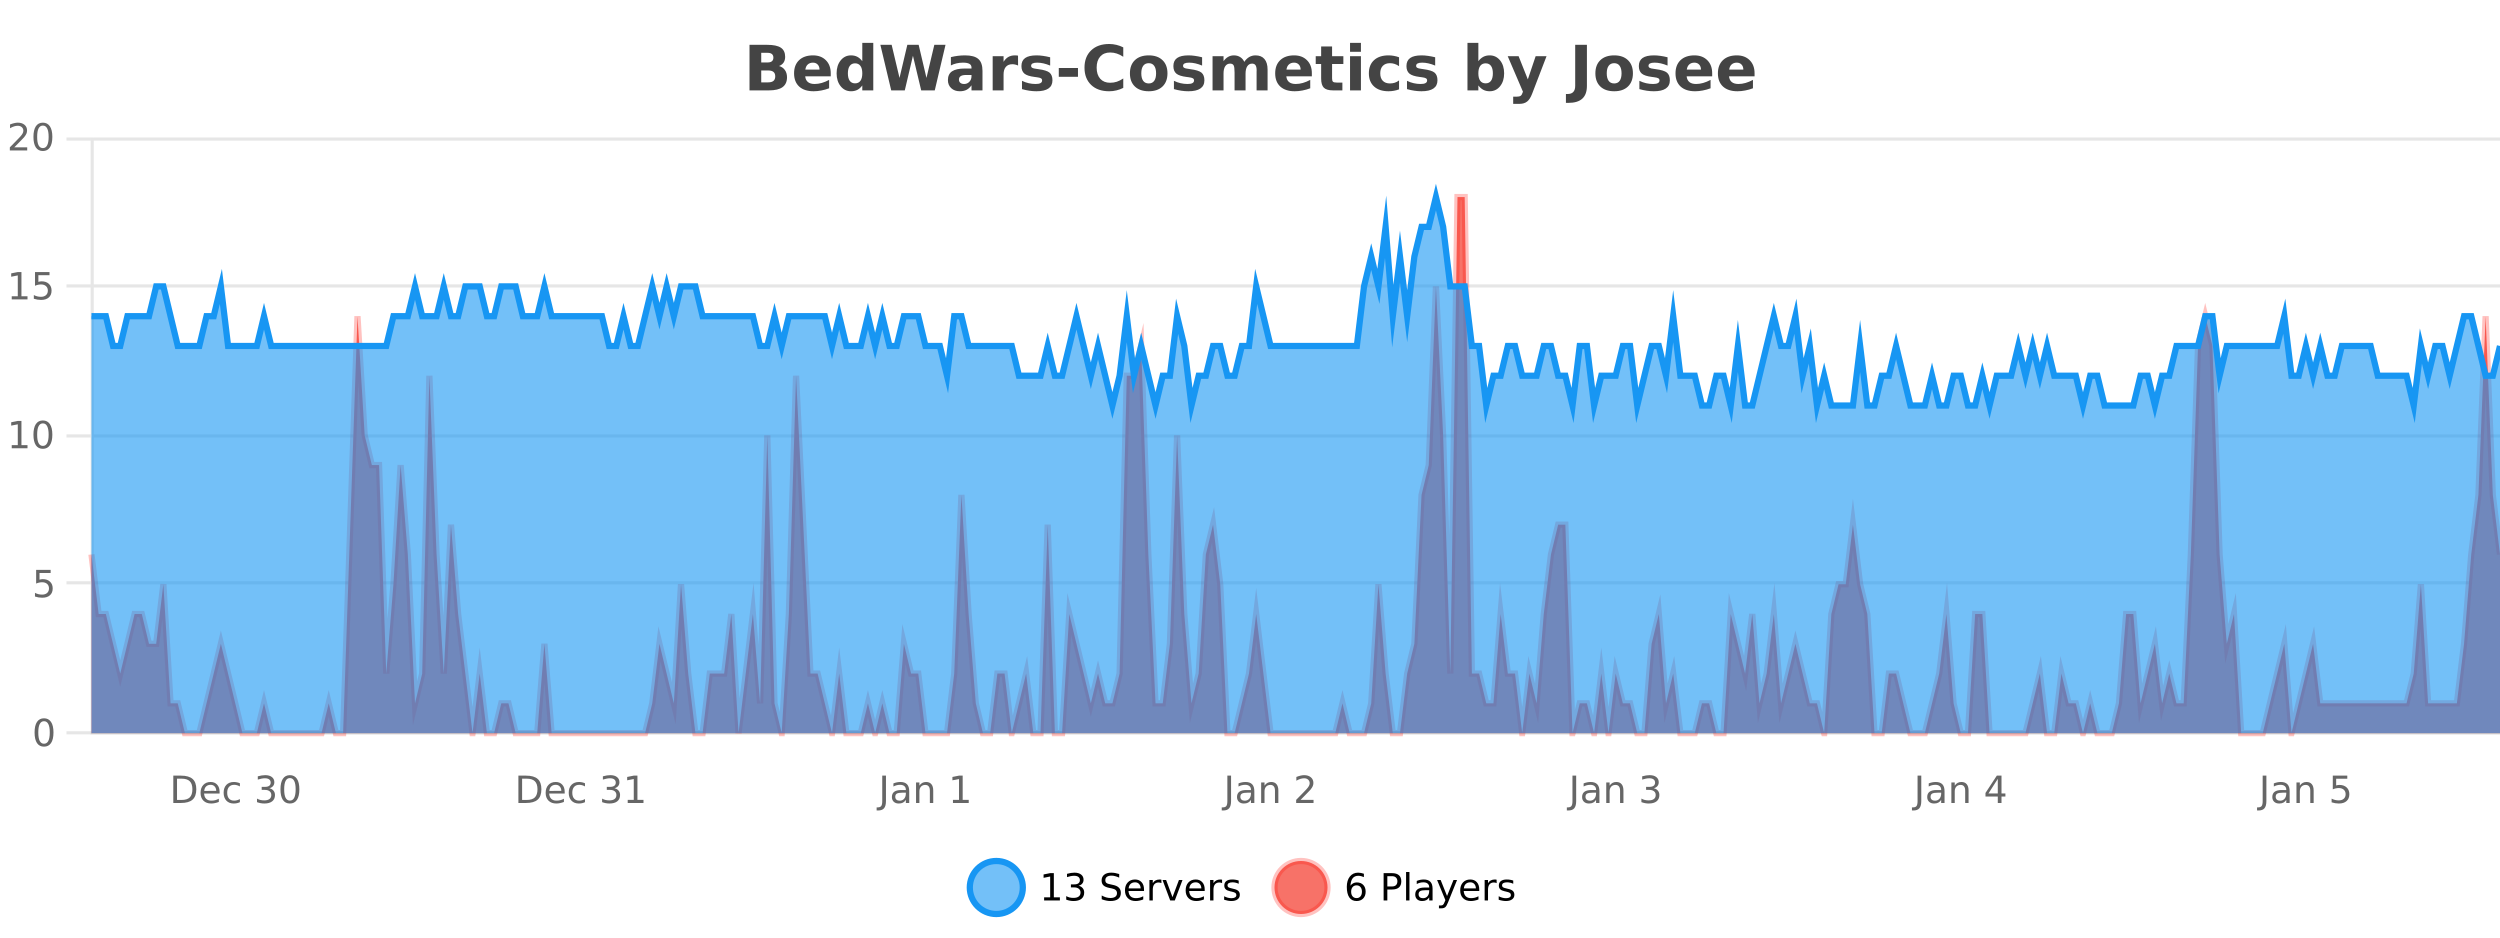 <?xml version="1.0" encoding="UTF-8"?>
<svg xmlns="http://www.w3.org/2000/svg" xmlns:xlink="http://www.w3.org/1999/xlink" width="800pt" height="300pt" viewBox="0 0 800 300" version="1.1">
<defs>
<clipPath id="clip1">
  <path d="M 282 263 L 356 263 L 356 300 L 282 300 Z M 282 263 "/>
</clipPath>
<clipPath id="clip2">
  <path d="M 379 263 L 454 263 L 454 300 L 379 300 Z M 379 263 "/>
</clipPath>
<clipPath id="clip3">
  <path d="M 29.27 63 L 800 63 L 800 234.602 L 29.27 234.602 Z M 29.27 63 "/>
</clipPath>
<clipPath id="clip4">
  <path d="M 28.27 43 L 800 43 L 800 235.602 L 28.27 235.602 Z M 28.27 43 "/>
</clipPath>
<clipPath id="clip5">
  <path d="M 29.27 63 L 800 63 L 800 234.602 L 29.27 234.602 Z M 29.27 63 "/>
</clipPath>
<clipPath id="clip6">
  <path d="M 28.27 43 L 800 43 L 800 159 L 28.27 159 Z M 28.27 43 "/>
</clipPath>
</defs>
<g id="surface5781496">
<rect x="0" y="0" width="800" height="300" style="fill:rgb(100%,100%,100%);fill-opacity:1;stroke:none;"/>
<path style="fill:none;stroke-width:1;stroke-linecap:butt;stroke-linejoin:miter;stroke:rgb(0%,0%,0%);stroke-opacity:0.098;stroke-miterlimit:10;" d="M 30 234.5 L 800 234.5 "/>
<path style="fill:none;stroke-width:1;stroke-linecap:butt;stroke-linejoin:miter;stroke:rgb(0%,0%,0%);stroke-opacity:0.098;stroke-miterlimit:10;" d="M 21.27 234.5 L 29 234.5 "/>
<path style="fill:none;stroke-width:1;stroke-linecap:butt;stroke-linejoin:miter;stroke:rgb(0%,0%,0%);stroke-opacity:0.098;stroke-miterlimit:10;" d="M 30 186.5 L 800 186.5 "/>
<path style="fill:none;stroke-width:1;stroke-linecap:butt;stroke-linejoin:miter;stroke:rgb(0%,0%,0%);stroke-opacity:0.098;stroke-miterlimit:10;" d="M 21.27 186.5 L 29 186.5 "/>
<path style="fill:none;stroke-width:1;stroke-linecap:butt;stroke-linejoin:miter;stroke:rgb(0%,0%,0%);stroke-opacity:0.098;stroke-miterlimit:10;" d="M 30 139.5 L 800 139.5 "/>
<path style="fill:none;stroke-width:1;stroke-linecap:butt;stroke-linejoin:miter;stroke:rgb(0%,0%,0%);stroke-opacity:0.098;stroke-miterlimit:10;" d="M 21.27 139.5 L 29 139.5 "/>
<path style="fill:none;stroke-width:1;stroke-linecap:butt;stroke-linejoin:miter;stroke:rgb(0%,0%,0%);stroke-opacity:0.098;stroke-miterlimit:10;" d="M 30 91.5 L 800 91.5 "/>
<path style="fill:none;stroke-width:1;stroke-linecap:butt;stroke-linejoin:miter;stroke:rgb(0%,0%,0%);stroke-opacity:0.098;stroke-miterlimit:10;" d="M 21.27 91.5 L 29 91.5 "/>
<path style="fill:none;stroke-width:1;stroke-linecap:butt;stroke-linejoin:miter;stroke:rgb(0%,0%,0%);stroke-opacity:0.098;stroke-miterlimit:10;" d="M 30 44.5 L 800 44.5 "/>
<path style="fill:none;stroke-width:1;stroke-linecap:butt;stroke-linejoin:miter;stroke:rgb(0%,0%,0%);stroke-opacity:0.098;stroke-miterlimit:10;" d="M 21.27 44.5 L 29 44.5 "/>
<path style=" stroke:none;fill-rule:nonzero;fill:rgb(9.02%,58.824%,95.294%);fill-opacity:0.6;" d="M 327.305 284 C 327.305 288.688 323.508 292.484 318.82 292.484 C 314.133 292.484 310.336 288.688 310.336 284 C 310.336 279.312 314.133 275.516 318.82 275.516 C 323.508 275.516 327.305 279.312 327.305 284 Z M 327.305 284 "/>
<g clip-path="url(#clip1)" clip-rule="nonzero">
<path style="fill:none;stroke-width:2;stroke-linecap:butt;stroke-linejoin:miter;stroke:rgb(9.02%,58.824%,95.294%);stroke-opacity:1;stroke-miterlimit:10;" d="M 327.305 284 C 327.305 288.688 323.508 292.484 318.82 292.484 C 314.133 292.484 310.336 288.688 310.336 284 C 310.336 279.312 314.133 275.516 318.82 275.516 C 323.508 275.516 327.305 279.312 327.305 284 Z M 327.305 284 "/>
</g>
<path style=" stroke:none;fill-rule:nonzero;fill:rgb(0%,0%,0%);fill-opacity:1;" d="M 334.117 287.156 L 336.055 287.156 L 336.055 280.484 L 333.945 280.906 L 333.945 279.828 L 336.039 279.406 L 337.227 279.406 L 337.227 287.156 L 339.164 287.156 L 339.164 288.156 L 334.117 288.156 Z M 345.145 283.438 C 345.707 283.562 346.145 283.82 346.457 284.203 C 346.777 284.578 346.941 285.047 346.941 285.609 C 346.941 286.477 346.645 287.148 346.051 287.625 C 345.457 288.094 344.613 288.328 343.52 288.328 C 343.152 288.328 342.773 288.289 342.379 288.219 C 341.992 288.148 341.598 288.039 341.191 287.891 L 341.191 286.75 C 341.512 286.938 341.867 287.086 342.254 287.188 C 342.648 287.281 343.059 287.328 343.488 287.328 C 344.227 287.328 344.789 287.184 345.176 286.891 C 345.57 286.602 345.77 286.172 345.77 285.609 C 345.77 285.102 345.586 284.699 345.223 284.406 C 344.855 284.117 344.355 283.969 343.723 283.969 L 342.691 283.969 L 342.691 283 L 343.77 283 C 344.34 283 344.785 282.887 345.098 282.656 C 345.41 282.418 345.566 282.078 345.566 281.641 C 345.566 281.195 345.402 280.852 345.082 280.609 C 344.77 280.371 344.316 280.25 343.723 280.25 C 343.387 280.25 343.035 280.289 342.66 280.359 C 342.293 280.422 341.887 280.527 341.441 280.672 L 341.441 279.625 C 341.898 279.5 342.32 279.406 342.707 279.344 C 343.102 279.281 343.473 279.25 343.816 279.25 C 344.723 279.25 345.434 279.453 345.957 279.859 C 346.477 280.266 346.738 280.82 346.738 281.516 C 346.738 282.008 346.598 282.418 346.316 282.75 C 346.043 283.086 345.652 283.312 345.145 283.438 Z M 358.141 279.688 L 358.141 280.844 C 357.691 280.637 357.266 280.48 356.859 280.375 C 356.461 280.262 356.082 280.203 355.719 280.203 C 355.07 280.203 354.57 280.328 354.219 280.578 C 353.875 280.828 353.703 281.188 353.703 281.656 C 353.703 282.043 353.816 282.336 354.047 282.531 C 354.273 282.73 354.719 282.887 355.375 283 L 356.078 283.156 C 356.961 283.324 357.613 283.621 358.031 284.047 C 358.457 284.465 358.672 285.027 358.672 285.734 C 358.672 286.59 358.383 287.234 357.812 287.672 C 357.25 288.109 356.414 288.328 355.312 288.328 C 354.906 288.328 354.469 288.281 354 288.188 C 353.531 288.094 353.047 287.953 352.547 287.766 L 352.547 286.547 C 353.023 286.82 353.492 287.023 353.953 287.156 C 354.422 287.293 354.875 287.359 355.312 287.359 C 355.988 287.359 356.508 287.23 356.875 286.969 C 357.25 286.699 357.438 286.32 357.438 285.828 C 357.438 285.402 357.301 285.07 357.031 284.828 C 356.77 284.578 356.336 284.398 355.734 284.281 L 355.016 284.141 C 354.129 283.965 353.488 283.688 353.094 283.312 C 352.707 282.938 352.516 282.418 352.516 281.75 C 352.516 280.969 352.785 280.359 353.328 279.922 C 353.867 279.477 354.617 279.25 355.578 279.25 C 355.992 279.25 356.41 279.289 356.828 279.359 C 357.254 279.434 357.691 279.543 358.141 279.688 Z M 366.086 284.609 L 366.086 285.125 L 361.117 285.125 C 361.168 285.875 361.391 286.445 361.789 286.828 C 362.195 287.215 362.75 287.406 363.461 287.406 C 363.875 287.406 364.277 287.359 364.664 287.266 C 365.059 287.164 365.449 287.008 365.836 286.797 L 365.836 287.828 C 365.438 287.984 365.039 288.105 364.633 288.188 C 364.227 288.281 363.812 288.328 363.398 288.328 C 362.355 288.328 361.527 288.027 360.914 287.422 C 360.297 286.809 359.992 285.98 359.992 284.938 C 359.992 283.867 360.281 283.016 360.867 282.391 C 361.449 281.758 362.23 281.438 363.211 281.438 C 364.094 281.438 364.793 281.727 365.305 282.297 C 365.824 282.859 366.086 283.633 366.086 284.609 Z M 365.008 284.281 C 364.996 283.699 364.828 283.23 364.508 282.875 C 364.184 282.523 363.758 282.344 363.227 282.344 C 362.621 282.344 362.137 282.516 361.773 282.859 C 361.418 283.203 361.215 283.684 361.164 284.297 Z M 371.656 282.594 C 371.531 282.531 371.395 282.484 371.25 282.453 C 371.113 282.414 370.957 282.391 370.781 282.391 C 370.176 282.391 369.707 282.59 369.375 282.984 C 369.051 283.383 368.891 283.953 368.891 284.703 L 368.891 288.156 L 367.812 288.156 L 367.812 281.594 L 368.891 281.594 L 368.891 282.609 C 369.117 282.215 369.414 281.922 369.781 281.734 C 370.145 281.539 370.586 281.438 371.109 281.438 C 371.18 281.438 371.258 281.445 371.344 281.453 C 371.438 281.465 371.535 281.48 371.641 281.5 Z M 372.012 281.594 L 373.152 281.594 L 375.199 287.094 L 377.262 281.594 L 378.402 281.594 L 375.934 288.156 L 374.465 288.156 Z M 385.504 284.609 L 385.504 285.125 L 380.535 285.125 C 380.586 285.875 380.809 286.445 381.207 286.828 C 381.613 287.215 382.168 287.406 382.879 287.406 C 383.293 287.406 383.695 287.359 384.082 287.266 C 384.477 287.164 384.867 287.008 385.254 286.797 L 385.254 287.828 C 384.855 287.984 384.457 288.105 384.051 288.188 C 383.645 288.281 383.23 288.328 382.816 288.328 C 381.773 288.328 380.945 288.027 380.332 287.422 C 379.715 286.809 379.41 285.98 379.41 284.938 C 379.41 283.867 379.699 283.016 380.285 282.391 C 380.867 281.758 381.648 281.438 382.629 281.438 C 383.512 281.438 384.211 281.727 384.723 282.297 C 385.242 282.859 385.504 283.633 385.504 284.609 Z M 384.426 284.281 C 384.414 283.699 384.246 283.23 383.926 282.875 C 383.602 282.523 383.176 282.344 382.645 282.344 C 382.039 282.344 381.555 282.516 381.191 282.859 C 380.836 283.203 380.633 283.684 380.582 284.297 Z M 391.074 282.594 C 390.949 282.531 390.812 282.484 390.668 282.453 C 390.531 282.414 390.375 282.391 390.199 282.391 C 389.594 282.391 389.125 282.59 388.793 282.984 C 388.469 283.383 388.309 283.953 388.309 284.703 L 388.309 288.156 L 387.23 288.156 L 387.23 281.594 L 388.309 281.594 L 388.309 282.609 C 388.535 282.215 388.832 281.922 389.199 281.734 C 389.562 281.539 390.004 281.438 390.527 281.438 C 390.598 281.438 390.676 281.445 390.762 281.453 C 390.855 281.465 390.953 281.48 391.059 281.5 Z M 396.383 281.781 L 396.383 282.812 C 396.078 282.656 395.762 282.543 395.43 282.469 C 395.105 282.387 394.766 282.344 394.414 282.344 C 393.883 282.344 393.48 282.43 393.211 282.594 C 392.938 282.75 392.805 282.996 392.805 283.328 C 392.805 283.578 392.898 283.777 393.086 283.922 C 393.281 284.059 393.672 284.188 394.258 284.312 L 394.617 284.406 C 395.387 284.562 395.934 284.793 396.258 285.094 C 396.578 285.398 396.742 285.812 396.742 286.344 C 396.742 286.961 396.496 287.445 396.008 287.797 C 395.527 288.152 394.867 288.328 394.023 288.328 C 393.668 288.328 393.297 288.289 392.914 288.219 C 392.539 288.156 392.141 288.059 391.727 287.922 L 391.727 286.797 C 392.121 287.008 392.512 287.164 392.898 287.266 C 393.281 287.371 393.668 287.422 394.055 287.422 C 394.555 287.422 394.938 287.34 395.211 287.172 C 395.492 286.996 395.633 286.746 395.633 286.422 C 395.633 286.133 395.531 285.906 395.336 285.75 C 395.137 285.594 394.703 285.445 394.039 285.297 L 393.664 285.219 C 392.996 285.074 392.512 284.855 392.211 284.562 C 391.918 284.273 391.773 283.875 391.773 283.375 C 391.773 282.75 391.992 282.273 392.43 281.938 C 392.867 281.605 393.484 281.438 394.289 281.438 C 394.684 281.438 395.059 281.469 395.414 281.531 C 395.766 281.586 396.09 281.668 396.383 281.781 Z M 328.82 277.016 "/>
<path style=" stroke:none;fill-rule:nonzero;fill:rgb(96.863%,44.706%,40.784%);fill-opacity:1;" d="M 424.809 284 C 424.809 288.688 421.008 292.484 416.32 292.484 C 411.637 292.484 407.836 288.688 407.836 284 C 407.836 279.312 411.637 275.516 416.32 275.516 C 421.008 275.516 424.809 279.312 424.809 284 Z M 424.809 284 "/>
<g clip-path="url(#clip2)" clip-rule="nonzero">
<path style="fill:none;stroke-width:2;stroke-linecap:butt;stroke-linejoin:miter;stroke:rgb(100%,4.706%,0%);stroke-opacity:0.247;stroke-miterlimit:10;" d="M 424.809 284 C 424.809 288.688 421.008 292.484 416.32 292.484 C 411.637 292.484 407.836 288.688 407.836 284 C 407.836 279.312 411.637 275.516 416.32 275.516 C 421.008 275.516 424.809 279.312 424.809 284 Z M 424.809 284 "/>
</g>
<path style=" stroke:none;fill-rule:nonzero;fill:rgb(0%,0%,0%);fill-opacity:1;" d="M 434.102 283.312 C 433.57 283.312 433.148 283.496 432.836 283.859 C 432.523 284.227 432.367 284.719 432.367 285.344 C 432.367 285.98 432.523 286.48 432.836 286.844 C 433.148 287.211 433.57 287.391 434.102 287.391 C 434.633 287.391 435.047 287.211 435.352 286.844 C 435.664 286.48 435.82 285.98 435.82 285.344 C 435.82 284.719 435.664 284.227 435.352 283.859 C 435.047 283.496 434.633 283.312 434.102 283.312 Z M 436.445 279.594 L 436.445 280.672 C 436.141 280.539 435.84 280.434 435.539 280.359 C 435.234 280.289 434.938 280.25 434.648 280.25 C 433.867 280.25 433.266 280.516 432.852 281.047 C 432.445 281.57 432.211 282.359 432.148 283.422 C 432.375 283.09 432.664 282.836 433.008 282.656 C 433.359 282.469 433.746 282.375 434.164 282.375 C 435.039 282.375 435.73 282.641 436.242 283.172 C 436.75 283.703 437.008 284.43 437.008 285.344 C 437.008 286.25 436.742 286.977 436.211 287.516 C 435.68 288.059 434.977 288.328 434.102 288.328 C 433.078 288.328 432.305 287.945 431.773 287.172 C 431.242 286.391 430.977 285.266 430.977 283.797 C 430.977 282.414 431.305 281.309 431.961 280.484 C 432.617 279.664 433.496 279.25 434.602 279.25 C 434.891 279.25 435.188 279.281 435.492 279.344 C 435.793 279.398 436.109 279.48 436.445 279.594 Z M 443.945 280.375 L 443.945 283.672 L 445.43 283.672 C 445.98 283.672 446.406 283.531 446.711 283.25 C 447.012 282.961 447.164 282.547 447.164 282.016 C 447.164 281.496 447.012 281.094 446.711 280.812 C 446.406 280.523 445.98 280.375 445.43 280.375 Z M 442.758 279.406 L 445.43 279.406 C 446.418 279.406 447.164 279.633 447.664 280.078 C 448.164 280.516 448.414 281.164 448.414 282.016 C 448.414 282.883 448.164 283.539 447.664 283.984 C 447.164 284.422 446.418 284.641 445.43 284.641 L 443.945 284.641 L 443.945 288.156 L 442.758 288.156 Z M 449.945 279.031 L 451.023 279.031 L 451.023 288.156 L 449.945 288.156 Z M 456.266 284.859 C 455.398 284.859 454.797 284.961 454.453 285.156 C 454.117 285.355 453.953 285.695 453.953 286.172 C 453.953 286.559 454.078 286.867 454.328 287.094 C 454.586 287.312 454.93 287.422 455.359 287.422 C 455.961 287.422 456.441 287.215 456.797 286.797 C 457.16 286.371 457.344 285.805 457.344 285.094 L 457.344 284.859 Z M 458.422 284.406 L 458.422 288.156 L 457.344 288.156 L 457.344 287.156 C 457.094 287.555 456.785 287.852 456.422 288.047 C 456.055 288.234 455.609 288.328 455.078 288.328 C 454.398 288.328 453.863 288.141 453.469 287.766 C 453.07 287.383 452.875 286.875 452.875 286.25 C 452.875 285.512 453.117 284.953 453.609 284.578 C 454.109 284.203 454.848 284.016 455.828 284.016 L 457.344 284.016 L 457.344 283.906 C 457.344 283.406 457.176 283.023 456.844 282.75 C 456.52 282.48 456.066 282.344 455.484 282.344 C 455.109 282.344 454.738 282.391 454.375 282.484 C 454.02 282.578 453.68 282.715 453.359 282.891 L 453.359 281.891 C 453.754 281.734 454.133 281.621 454.5 281.547 C 454.875 281.477 455.238 281.438 455.594 281.438 C 456.539 281.438 457.25 281.684 457.719 282.172 C 458.188 282.664 458.422 283.406 458.422 284.406 Z M 463.367 288.766 C 463.062 289.547 462.766 290.055 462.477 290.297 C 462.184 290.535 461.797 290.656 461.32 290.656 L 460.461 290.656 L 460.461 289.75 L 461.086 289.75 C 461.387 289.75 461.617 289.676 461.773 289.531 C 461.938 289.395 462.121 289.066 462.32 288.547 L 462.523 288.047 L 459.867 281.594 L 461.008 281.594 L 463.055 286.719 L 465.117 281.594 L 466.258 281.594 Z M 473.359 284.609 L 473.359 285.125 L 468.391 285.125 C 468.441 285.875 468.664 286.445 469.062 286.828 C 469.469 287.215 470.023 287.406 470.734 287.406 C 471.148 287.406 471.551 287.359 471.938 287.266 C 472.332 287.164 472.723 287.008 473.109 286.797 L 473.109 287.828 C 472.711 287.984 472.312 288.105 471.906 288.188 C 471.5 288.281 471.086 288.328 470.672 288.328 C 469.629 288.328 468.801 288.027 468.188 287.422 C 467.57 286.809 467.266 285.98 467.266 284.938 C 467.266 283.867 467.555 283.016 468.141 282.391 C 468.723 281.758 469.504 281.438 470.484 281.438 C 471.367 281.438 472.066 281.727 472.578 282.297 C 473.098 282.859 473.359 283.633 473.359 284.609 Z M 472.281 284.281 C 472.27 283.699 472.102 283.23 471.781 282.875 C 471.457 282.523 471.031 282.344 470.5 282.344 C 469.895 282.344 469.41 282.516 469.047 282.859 C 468.691 283.203 468.488 283.684 468.438 284.297 Z M 478.93 282.594 C 478.805 282.531 478.668 282.484 478.523 282.453 C 478.387 282.414 478.23 282.391 478.055 282.391 C 477.449 282.391 476.98 282.59 476.648 282.984 C 476.324 283.383 476.164 283.953 476.164 284.703 L 476.164 288.156 L 475.086 288.156 L 475.086 281.594 L 476.164 281.594 L 476.164 282.609 C 476.391 282.215 476.688 281.922 477.055 281.734 C 477.418 281.539 477.859 281.438 478.383 281.438 C 478.453 281.438 478.531 281.445 478.617 281.453 C 478.711 281.465 478.809 281.48 478.914 281.5 Z M 484.238 281.781 L 484.238 282.812 C 483.934 282.656 483.617 282.543 483.285 282.469 C 482.961 282.387 482.621 282.344 482.27 282.344 C 481.738 282.344 481.336 282.43 481.066 282.594 C 480.793 282.75 480.66 282.996 480.66 283.328 C 480.66 283.578 480.754 283.777 480.941 283.922 C 481.137 284.059 481.527 284.188 482.113 284.312 L 482.473 284.406 C 483.242 284.562 483.789 284.793 484.113 285.094 C 484.434 285.398 484.598 285.812 484.598 286.344 C 484.598 286.961 484.352 287.445 483.863 287.797 C 483.383 288.152 482.723 288.328 481.879 288.328 C 481.523 288.328 481.152 288.289 480.77 288.219 C 480.395 288.156 479.996 288.059 479.582 287.922 L 479.582 286.797 C 479.977 287.008 480.367 287.164 480.754 287.266 C 481.137 287.371 481.523 287.422 481.91 287.422 C 482.41 287.422 482.793 287.34 483.066 287.172 C 483.348 286.996 483.488 286.746 483.488 286.422 C 483.488 286.133 483.387 285.906 483.191 285.75 C 482.992 285.594 482.559 285.445 481.895 285.297 L 481.52 285.219 C 480.852 285.074 480.367 284.855 480.066 284.562 C 479.773 284.273 479.629 283.875 479.629 283.375 C 479.629 282.75 479.848 282.273 480.285 281.938 C 480.723 281.605 481.34 281.438 482.145 281.438 C 482.539 281.438 482.914 281.469 483.27 281.531 C 483.621 281.586 483.945 281.668 484.238 281.781 Z M 426.32 277.016 "/>
<path style=" stroke:none;fill-rule:nonzero;fill:rgb(26.667%,26.667%,26.667%);fill-opacity:1;" d="M 245.672 19.984 C 246.266 19.984 246.711 19.855 247.016 19.594 C 247.328 19.336 247.484 18.949 247.484 18.438 C 247.484 17.938 247.328 17.559 247.016 17.297 C 246.711 17.039 246.266 16.906 245.672 16.906 L 243.594 16.906 L 243.594 19.984 Z M 245.797 26.359 C 246.555 26.359 247.125 26.203 247.5 25.891 C 247.883 25.57 248.078 25.086 248.078 24.438 C 248.078 23.805 247.891 23.328 247.516 23.016 C 247.141 22.703 246.566 22.547 245.797 22.547 L 243.594 22.547 L 243.594 26.359 Z M 249.297 21.125 C 250.109 21.355 250.734 21.789 251.172 22.422 C 251.617 23.047 251.844 23.82 251.844 24.734 C 251.844 26.141 251.363 27.195 250.406 27.891 C 249.457 28.578 248.016 28.922 246.078 28.922 L 239.844 28.922 L 239.844 14.344 L 245.484 14.344 C 247.504 14.344 248.969 14.652 249.875 15.266 C 250.789 15.871 251.25 16.852 251.25 18.203 C 251.25 18.914 251.082 19.516 250.75 20.016 C 250.414 20.508 249.93 20.875 249.297 21.125 Z M 265.836 23.422 L 265.836 24.422 L 257.664 24.422 C 257.746 25.246 258.043 25.859 258.555 26.266 C 259.062 26.672 259.773 26.875 260.68 26.875 C 261.418 26.875 262.172 26.766 262.945 26.547 C 263.715 26.328 264.508 26 265.32 25.562 L 265.32 28.25 C 264.496 28.562 263.668 28.797 262.836 28.953 C 262.012 29.117 261.188 29.203 260.367 29.203 C 258.387 29.203 256.844 28.703 255.742 27.703 C 254.648 26.695 254.102 25.281 254.102 23.469 C 254.102 21.68 254.637 20.273 255.711 19.25 C 256.793 18.23 258.277 17.719 260.164 17.719 C 261.883 17.719 263.258 18.242 264.289 19.281 C 265.32 20.312 265.836 21.695 265.836 23.422 Z M 262.242 22.266 C 262.242 21.602 262.047 21.062 261.664 20.656 C 261.277 20.25 260.773 20.047 260.148 20.047 C 259.469 20.047 258.918 20.242 258.492 20.625 C 258.074 21 257.812 21.547 257.711 22.266 Z M 275.934 19.578 L 275.934 13.719 L 279.449 13.719 L 279.449 28.922 L 275.934 28.922 L 275.934 27.344 C 275.453 27.992 274.922 28.465 274.34 28.766 C 273.754 29.055 273.082 29.203 272.324 29.203 C 270.98 29.203 269.875 28.668 269.012 27.594 C 268.145 26.523 267.715 25.148 267.715 23.469 C 267.715 21.781 268.145 20.402 269.012 19.328 C 269.875 18.258 270.98 17.719 272.324 17.719 C 273.082 17.719 273.754 17.871 274.34 18.172 C 274.922 18.477 275.453 18.945 275.934 19.578 Z M 273.621 26.672 C 274.371 26.672 274.941 26.402 275.34 25.859 C 275.734 25.309 275.934 24.512 275.934 23.469 C 275.934 22.43 275.734 21.637 275.34 21.094 C 274.941 20.543 274.371 20.266 273.621 20.266 C 272.879 20.266 272.312 20.543 271.918 21.094 C 271.52 21.637 271.324 22.43 271.324 23.469 C 271.324 24.512 271.52 25.309 271.918 25.859 C 272.312 26.402 272.879 26.672 273.621 26.672 Z M 281.719 14.344 L 285.328 14.344 L 287.844 24.938 L 290.344 14.344 L 293.969 14.344 L 296.469 24.938 L 298.984 14.344 L 302.562 14.344 L 299.125 28.922 L 294.781 28.922 L 292.141 17.844 L 289.531 28.922 L 285.188 28.922 Z M 309.051 24 C 308.32 24 307.773 24.125 307.41 24.375 C 307.043 24.617 306.863 24.98 306.863 25.469 C 306.863 25.906 307.008 26.25 307.301 26.5 C 307.602 26.75 308.012 26.875 308.535 26.875 C 309.191 26.875 309.742 26.641 310.191 26.172 C 310.648 25.703 310.879 25.117 310.879 24.406 L 310.879 24 Z M 314.395 22.688 L 314.395 28.922 L 310.879 28.922 L 310.879 27.297 C 310.41 27.965 309.879 28.449 309.285 28.75 C 308.699 29.051 307.988 29.203 307.145 29.203 C 306.02 29.203 305.102 28.875 304.395 28.219 C 303.684 27.555 303.332 26.695 303.332 25.641 C 303.332 24.359 303.77 23.422 304.645 22.828 C 305.527 22.227 306.918 21.922 308.816 21.922 L 310.879 21.922 L 310.879 21.641 C 310.879 21.09 310.66 20.688 310.223 20.438 C 309.785 20.18 309.102 20.047 308.176 20.047 C 307.426 20.047 306.727 20.125 306.082 20.281 C 305.434 20.43 304.836 20.648 304.285 20.938 L 304.285 18.281 C 305.035 18.094 305.785 17.953 306.535 17.859 C 307.293 17.766 308.055 17.719 308.816 17.719 C 310.785 17.719 312.207 18.109 313.082 18.891 C 313.957 19.664 314.395 20.93 314.395 22.688 Z M 325.781 20.969 C 325.469 20.824 325.16 20.719 324.859 20.656 C 324.555 20.586 324.254 20.547 323.953 20.547 C 323.047 20.547 322.348 20.836 321.859 21.406 C 321.379 21.98 321.141 22.805 321.141 23.875 L 321.141 28.922 L 317.656 28.922 L 317.656 17.984 L 321.141 17.984 L 321.141 19.781 C 321.586 19.062 322.102 18.543 322.688 18.219 C 323.27 17.887 323.969 17.719 324.781 17.719 C 324.906 17.719 325.035 17.727 325.172 17.734 C 325.305 17.746 325.504 17.766 325.766 17.797 Z M 336.051 18.328 L 336.051 20.984 C 335.309 20.672 334.59 20.438 333.895 20.281 C 333.195 20.125 332.535 20.047 331.91 20.047 C 331.254 20.047 330.762 20.133 330.441 20.297 C 330.117 20.465 329.957 20.719 329.957 21.062 C 329.957 21.344 330.074 21.559 330.316 21.703 C 330.566 21.852 331.004 21.961 331.629 22.031 L 332.254 22.125 C 334.043 22.355 335.246 22.73 335.863 23.25 C 336.477 23.773 336.785 24.59 336.785 25.703 C 336.785 26.871 336.352 27.746 335.488 28.328 C 334.633 28.914 333.355 29.203 331.66 29.203 C 330.93 29.203 330.18 29.145 329.41 29.031 C 328.637 28.918 327.848 28.746 327.035 28.516 L 327.035 25.859 C 327.73 26.203 328.445 26.461 329.176 26.625 C 329.902 26.793 330.648 26.875 331.41 26.875 C 332.098 26.875 332.613 26.781 332.957 26.594 C 333.301 26.406 333.473 26.125 333.473 25.75 C 333.473 25.438 333.352 25.211 333.113 25.062 C 332.871 24.906 332.398 24.789 331.691 24.703 L 331.082 24.625 C 329.52 24.43 328.426 24.07 327.801 23.547 C 327.176 23.016 326.863 22.215 326.863 21.141 C 326.863 19.984 327.258 19.125 328.051 18.562 C 328.852 18 330.07 17.719 331.707 17.719 C 332.352 17.719 333.027 17.773 333.738 17.875 C 334.445 17.969 335.215 18.121 336.051 18.328 Z M 338.812 21.75 L 344.953 21.75 L 344.953 24.578 L 338.812 24.578 Z M 359.445 28.125 C 358.746 28.48 358.023 28.746 357.273 28.922 C 356.531 29.109 355.75 29.203 354.93 29.203 C 352.5 29.203 350.578 28.527 349.164 27.172 C 347.746 25.809 347.039 23.965 347.039 21.641 C 347.039 19.32 347.746 17.48 349.164 16.125 C 350.578 14.762 352.5 14.078 354.93 14.078 C 355.75 14.078 356.531 14.172 357.273 14.359 C 358.023 14.539 358.746 14.805 359.445 15.156 L 359.445 18.172 C 358.746 17.703 358.059 17.359 357.383 17.141 C 356.703 16.914 355.992 16.797 355.242 16.797 C 353.898 16.797 352.84 17.23 352.07 18.094 C 351.309 18.949 350.93 20.133 350.93 21.641 C 350.93 23.152 351.309 24.34 352.07 25.203 C 352.84 26.059 353.898 26.484 355.242 26.484 C 355.992 26.484 356.703 26.375 357.383 26.156 C 358.059 25.93 358.746 25.578 359.445 25.109 Z M 367.605 20.219 C 366.824 20.219 366.23 20.5 365.824 21.062 C 365.418 21.617 365.215 22.418 365.215 23.469 C 365.215 24.512 365.418 25.312 365.824 25.875 C 366.23 26.43 366.824 26.703 367.605 26.703 C 368.363 26.703 368.941 26.43 369.34 25.875 C 369.746 25.312 369.949 24.512 369.949 23.469 C 369.949 22.418 369.746 21.617 369.34 21.062 C 368.941 20.5 368.363 20.219 367.605 20.219 Z M 367.605 17.719 C 369.48 17.719 370.941 18.23 371.996 19.25 C 373.059 20.262 373.59 21.668 373.59 23.469 C 373.59 25.262 373.059 26.668 371.996 27.688 C 370.941 28.699 369.48 29.203 367.605 29.203 C 365.707 29.203 364.23 28.699 363.168 27.688 C 362.105 26.668 361.574 25.262 361.574 23.469 C 361.574 21.668 362.105 20.262 363.168 19.25 C 364.23 18.23 365.707 17.719 367.605 17.719 Z M 384.672 18.328 L 384.672 20.984 C 383.93 20.672 383.211 20.438 382.516 20.281 C 381.816 20.125 381.156 20.047 380.531 20.047 C 379.875 20.047 379.383 20.133 379.062 20.297 C 378.738 20.465 378.578 20.719 378.578 21.062 C 378.578 21.344 378.695 21.559 378.938 21.703 C 379.188 21.852 379.625 21.961 380.25 22.031 L 380.875 22.125 C 382.664 22.355 383.867 22.73 384.484 23.25 C 385.098 23.773 385.406 24.59 385.406 25.703 C 385.406 26.871 384.973 27.746 384.109 28.328 C 383.254 28.914 381.977 29.203 380.281 29.203 C 379.551 29.203 378.801 29.145 378.031 29.031 C 377.258 28.918 376.469 28.746 375.656 28.516 L 375.656 25.859 C 376.352 26.203 377.066 26.461 377.797 26.625 C 378.523 26.793 379.27 26.875 380.031 26.875 C 380.719 26.875 381.234 26.781 381.578 26.594 C 381.922 26.406 382.094 26.125 382.094 25.75 C 382.094 25.438 381.973 25.211 381.734 25.062 C 381.492 24.906 381.02 24.789 380.312 24.703 L 379.703 24.625 C 378.141 24.43 377.047 24.07 376.422 23.547 C 375.797 23.016 375.484 22.215 375.484 21.141 C 375.484 19.984 375.879 19.125 376.672 18.562 C 377.473 18 378.691 17.719 380.328 17.719 C 380.973 17.719 381.648 17.773 382.359 17.875 C 383.066 17.969 383.836 18.121 384.672 18.328 Z M 398.172 19.797 C 398.617 19.121 399.145 18.605 399.75 18.25 C 400.363 17.898 401.035 17.719 401.766 17.719 C 403.016 17.719 403.969 18.109 404.625 18.891 C 405.289 19.664 405.625 20.789 405.625 22.266 L 405.625 28.922 L 402.109 28.922 L 402.109 23.219 C 402.109 23.137 402.109 23.047 402.109 22.953 C 402.117 22.859 402.125 22.73 402.125 22.562 C 402.125 21.793 402.008 21.234 401.781 20.891 C 401.551 20.539 401.18 20.359 400.672 20.359 C 400.016 20.359 399.504 20.637 399.141 21.188 C 398.773 21.73 398.586 22.516 398.578 23.547 L 398.578 28.922 L 395.062 28.922 L 395.062 23.219 C 395.062 22.012 394.957 21.234 394.75 20.891 C 394.539 20.539 394.172 20.359 393.641 20.359 C 392.961 20.359 392.441 20.637 392.078 21.188 C 391.711 21.73 391.531 22.516 391.531 23.547 L 391.531 28.922 L 388.016 28.922 L 388.016 17.984 L 391.531 17.984 L 391.531 19.578 C 391.969 18.965 392.461 18.5 393.016 18.188 C 393.566 17.875 394.18 17.719 394.859 17.719 C 395.609 17.719 396.273 17.902 396.859 18.266 C 397.441 18.633 397.879 19.141 398.172 19.797 Z M 419.793 23.422 L 419.793 24.422 L 411.621 24.422 C 411.703 25.246 412 25.859 412.512 26.266 C 413.02 26.672 413.73 26.875 414.637 26.875 C 415.375 26.875 416.129 26.766 416.902 26.547 C 417.672 26.328 418.465 26 419.277 25.562 L 419.277 28.25 C 418.453 28.562 417.625 28.797 416.793 28.953 C 415.969 29.117 415.145 29.203 414.324 29.203 C 412.344 29.203 410.801 28.703 409.699 27.703 C 408.605 26.695 408.059 25.281 408.059 23.469 C 408.059 21.68 408.594 20.273 409.668 19.25 C 410.75 18.23 412.234 17.719 414.121 17.719 C 415.84 17.719 417.215 18.242 418.246 19.281 C 419.277 20.312 419.793 21.695 419.793 23.422 Z M 416.199 22.266 C 416.199 21.602 416.004 21.062 415.621 20.656 C 415.234 20.25 414.73 20.047 414.105 20.047 C 413.426 20.047 412.875 20.242 412.449 20.625 C 412.031 21 411.77 21.547 411.668 22.266 Z M 426.266 14.875 L 426.266 17.984 L 429.875 17.984 L 429.875 20.484 L 426.266 20.484 L 426.266 25.125 C 426.266 25.637 426.363 25.98 426.562 26.156 C 426.77 26.336 427.172 26.422 427.766 26.422 L 429.562 26.422 L 429.562 28.922 L 426.562 28.922 C 425.188 28.922 424.207 28.637 423.625 28.062 C 423.051 27.48 422.766 26.5 422.766 25.125 L 422.766 20.484 L 421.031 20.484 L 421.031 17.984 L 422.766 17.984 L 422.766 14.875 Z M 432.012 17.984 L 435.496 17.984 L 435.496 28.922 L 432.012 28.922 Z M 432.012 13.719 L 435.496 13.719 L 435.496 16.578 L 432.012 16.578 Z M 447.695 18.328 L 447.695 21.172 C 447.227 20.852 446.75 20.609 446.273 20.453 C 445.793 20.297 445.293 20.219 444.773 20.219 C 443.805 20.219 443.043 20.508 442.492 21.078 C 441.949 21.641 441.68 22.438 441.68 23.469 C 441.68 24.492 441.949 25.289 442.492 25.859 C 443.043 26.422 443.805 26.703 444.773 26.703 C 445.324 26.703 445.844 26.625 446.336 26.469 C 446.824 26.305 447.277 26.059 447.695 25.734 L 447.695 28.594 C 447.152 28.805 446.602 28.953 446.039 29.047 C 445.477 29.148 444.906 29.203 444.336 29.203 C 442.367 29.203 440.824 28.699 439.711 27.688 C 438.594 26.68 438.039 25.273 438.039 23.469 C 438.039 21.656 438.594 20.246 439.711 19.234 C 440.824 18.227 442.367 17.719 444.336 17.719 C 444.906 17.719 445.469 17.773 446.023 17.875 C 446.586 17.969 447.141 18.121 447.695 18.328 Z M 459.254 18.328 L 459.254 20.984 C 458.512 20.672 457.793 20.438 457.098 20.281 C 456.398 20.125 455.738 20.047 455.113 20.047 C 454.457 20.047 453.965 20.133 453.645 20.297 C 453.32 20.465 453.16 20.719 453.16 21.062 C 453.16 21.344 453.277 21.559 453.52 21.703 C 453.77 21.852 454.207 21.961 454.832 22.031 L 455.457 22.125 C 457.246 22.355 458.449 22.73 459.066 23.25 C 459.68 23.773 459.988 24.59 459.988 25.703 C 459.988 26.871 459.555 27.746 458.691 28.328 C 457.836 28.914 456.559 29.203 454.863 29.203 C 454.133 29.203 453.383 29.145 452.613 29.031 C 451.84 28.918 451.051 28.746 450.238 28.516 L 450.238 25.859 C 450.934 26.203 451.648 26.461 452.379 26.625 C 453.105 26.793 453.852 26.875 454.613 26.875 C 455.301 26.875 455.816 26.781 456.16 26.594 C 456.504 26.406 456.676 26.125 456.676 25.75 C 456.676 25.438 456.555 25.211 456.316 25.062 C 456.074 24.906 455.602 24.789 454.895 24.703 L 454.285 24.625 C 452.723 24.43 451.629 24.07 451.004 23.547 C 450.379 23.016 450.066 22.215 450.066 21.141 C 450.066 19.984 450.461 19.125 451.254 18.562 C 452.055 18 453.273 17.719 454.91 17.719 C 455.555 17.719 456.23 17.773 456.941 17.875 C 457.648 17.969 458.418 18.121 459.254 18.328 Z M 475.402 26.672 C 476.152 26.672 476.723 26.402 477.121 25.859 C 477.516 25.309 477.715 24.512 477.715 23.469 C 477.715 22.43 477.516 21.637 477.121 21.094 C 476.723 20.543 476.152 20.266 475.402 20.266 C 474.652 20.266 474.074 20.543 473.668 21.094 C 473.27 21.637 473.074 22.43 473.074 23.469 C 473.074 24.5 473.27 25.293 473.668 25.844 C 474.074 26.398 474.652 26.672 475.402 26.672 Z M 473.074 19.578 C 473.562 18.945 474.098 18.477 474.684 18.172 C 475.266 17.871 475.938 17.719 476.699 17.719 C 478.051 17.719 479.16 18.258 480.027 19.328 C 480.891 20.402 481.324 21.781 481.324 23.469 C 481.324 25.148 480.891 26.523 480.027 27.594 C 479.16 28.668 478.051 29.203 476.699 29.203 C 475.938 29.203 475.266 29.051 474.684 28.75 C 474.098 28.449 473.562 27.98 473.074 27.344 L 473.074 28.922 L 469.59 28.922 L 469.59 13.719 L 473.074 13.719 Z M 482.469 17.984 L 485.953 17.984 L 488.906 25.406 L 491.406 17.984 L 494.891 17.984 L 490.297 29.953 C 489.836 31.172 489.297 32.02 488.672 32.5 C 488.055 32.988 487.25 33.234 486.25 33.234 L 484.219 33.234 L 484.219 30.938 L 485.312 30.938 C 485.906 30.938 486.336 30.844 486.609 30.656 C 486.879 30.469 487.086 30.129 487.234 29.641 L 487.344 29.344 Z M 504.062 14.344 L 507.812 14.344 L 507.812 27.5 C 507.812 29.32 507.316 30.68 506.328 31.578 C 505.348 32.473 503.859 32.922 501.859 32.922 L 501.094 32.922 L 501.094 30.078 L 501.688 30.078 C 502.469 30.078 503.055 29.859 503.453 29.422 C 503.859 28.992 504.062 28.355 504.062 27.5 Z M 516.551 20.219 C 515.77 20.219 515.176 20.5 514.77 21.062 C 514.363 21.617 514.16 22.418 514.16 23.469 C 514.16 24.512 514.363 25.312 514.77 25.875 C 515.176 26.43 515.77 26.703 516.551 26.703 C 517.309 26.703 517.887 26.43 518.285 25.875 C 518.691 25.312 518.895 24.512 518.895 23.469 C 518.895 22.418 518.691 21.617 518.285 21.062 C 517.887 20.5 517.309 20.219 516.551 20.219 Z M 516.551 17.719 C 518.426 17.719 519.887 18.23 520.941 19.25 C 522.004 20.262 522.535 21.668 522.535 23.469 C 522.535 25.262 522.004 26.668 520.941 27.688 C 519.887 28.699 518.426 29.203 516.551 29.203 C 514.652 29.203 513.176 28.699 512.113 27.688 C 511.051 26.668 510.52 25.262 510.52 23.469 C 510.52 21.668 511.051 20.262 512.113 19.25 C 513.176 18.23 514.652 17.719 516.551 17.719 Z M 533.617 18.328 L 533.617 20.984 C 532.875 20.672 532.156 20.438 531.461 20.281 C 530.762 20.125 530.102 20.047 529.477 20.047 C 528.82 20.047 528.328 20.133 528.008 20.297 C 527.684 20.465 527.523 20.719 527.523 21.062 C 527.523 21.344 527.641 21.559 527.883 21.703 C 528.133 21.852 528.57 21.961 529.195 22.031 L 529.82 22.125 C 531.609 22.355 532.812 22.73 533.43 23.25 C 534.043 23.773 534.352 24.59 534.352 25.703 C 534.352 26.871 533.918 27.746 533.055 28.328 C 532.199 28.914 530.922 29.203 529.227 29.203 C 528.496 29.203 527.746 29.145 526.977 29.031 C 526.203 28.918 525.414 28.746 524.602 28.516 L 524.602 25.859 C 525.297 26.203 526.012 26.461 526.742 26.625 C 527.469 26.793 528.215 26.875 528.977 26.875 C 529.664 26.875 530.18 26.781 530.523 26.594 C 530.867 26.406 531.039 26.125 531.039 25.75 C 531.039 25.438 530.918 25.211 530.68 25.062 C 530.438 24.906 529.965 24.789 529.258 24.703 L 528.648 24.625 C 527.086 24.43 525.992 24.07 525.367 23.547 C 524.742 23.016 524.43 22.215 524.43 21.141 C 524.43 19.984 524.824 19.125 525.617 18.562 C 526.418 18 527.637 17.719 529.273 17.719 C 529.918 17.719 530.594 17.773 531.305 17.875 C 532.012 17.969 532.781 18.121 533.617 18.328 Z M 547.898 23.422 L 547.898 24.422 L 539.727 24.422 C 539.809 25.246 540.105 25.859 540.617 26.266 C 541.125 26.672 541.836 26.875 542.742 26.875 C 543.48 26.875 544.234 26.766 545.008 26.547 C 545.777 26.328 546.57 26 547.383 25.562 L 547.383 28.25 C 546.559 28.562 545.73 28.797 544.898 28.953 C 544.074 29.117 543.25 29.203 542.43 29.203 C 540.449 29.203 538.906 28.703 537.805 27.703 C 536.711 26.695 536.164 25.281 536.164 23.469 C 536.164 21.68 536.699 20.273 537.773 19.25 C 538.855 18.23 540.34 17.719 542.227 17.719 C 543.945 17.719 545.32 18.242 546.352 19.281 C 547.383 20.312 547.898 21.695 547.898 23.422 Z M 544.305 22.266 C 544.305 21.602 544.109 21.062 543.727 20.656 C 543.34 20.25 542.836 20.047 542.211 20.047 C 541.531 20.047 540.98 20.242 540.555 20.625 C 540.137 21 539.875 21.547 539.773 22.266 Z M 561.461 23.422 L 561.461 24.422 L 553.289 24.422 C 553.371 25.246 553.668 25.859 554.18 26.266 C 554.688 26.672 555.398 26.875 556.305 26.875 C 557.043 26.875 557.797 26.766 558.57 26.547 C 559.34 26.328 560.133 26 560.945 25.562 L 560.945 28.25 C 560.121 28.562 559.293 28.797 558.461 28.953 C 557.637 29.117 556.812 29.203 555.992 29.203 C 554.012 29.203 552.469 28.703 551.367 27.703 C 550.273 26.695 549.727 25.281 549.727 23.469 C 549.727 21.68 550.262 20.273 551.336 19.25 C 552.418 18.23 553.902 17.719 555.789 17.719 C 557.508 17.719 558.883 18.242 559.914 19.281 C 560.945 20.312 561.461 21.695 561.461 23.422 Z M 557.867 22.266 C 557.867 21.602 557.672 21.062 557.289 20.656 C 556.902 20.25 556.398 20.047 555.773 20.047 C 555.094 20.047 554.543 20.242 554.117 20.625 C 553.699 21 553.438 21.547 553.336 22.266 Z M 238 10.359 "/>
<path style="fill:none;stroke-width:1;stroke-linecap:butt;stroke-linejoin:miter;stroke:rgb(0%,0%,0%);stroke-opacity:0.098;stroke-miterlimit:10;" d="M 29 234.5 L 801 234.5 "/>
<path style=" stroke:none;fill-rule:nonzero;fill:rgb(40%,40%,40%);fill-opacity:1;" d="M 56.645 249.172 L 56.645 255.984 L 58.082 255.984 C 59.289 255.984 60.168 255.715 60.723 255.172 C 61.285 254.621 61.566 253.75 61.566 252.562 C 61.566 251.398 61.285 250.543 60.723 250 C 60.168 249.449 59.289 249.172 58.082 249.172 Z M 55.457 248.203 L 57.895 248.203 C 59.59 248.203 60.836 248.559 61.629 249.266 C 62.418 249.965 62.816 251.062 62.816 252.562 C 62.816 254.074 62.414 255.184 61.613 255.891 C 60.82 256.602 59.582 256.953 57.895 256.953 L 55.457 256.953 Z M 70.273 253.406 L 70.273 253.922 L 65.305 253.922 C 65.355 254.672 65.578 255.242 65.977 255.625 C 66.383 256.012 66.938 256.203 67.648 256.203 C 68.062 256.203 68.465 256.156 68.852 256.062 C 69.246 255.961 69.637 255.805 70.023 255.594 L 70.023 256.625 C 69.625 256.781 69.227 256.902 68.82 256.984 C 68.414 257.078 68 257.125 67.586 257.125 C 66.543 257.125 65.715 256.824 65.102 256.219 C 64.484 255.605 64.18 254.777 64.18 253.734 C 64.18 252.664 64.469 251.812 65.055 251.188 C 65.637 250.555 66.418 250.234 67.398 250.234 C 68.281 250.234 68.98 250.523 69.492 251.094 C 70.012 251.656 70.273 252.43 70.273 253.406 Z M 69.195 253.078 C 69.184 252.496 69.016 252.027 68.695 251.672 C 68.371 251.32 67.945 251.141 67.414 251.141 C 66.809 251.141 66.324 251.312 65.961 251.656 C 65.605 252 65.402 252.48 65.352 253.094 Z M 76.766 250.641 L 76.766 251.656 C 76.453 251.48 76.145 251.352 75.844 251.266 C 75.539 251.184 75.234 251.141 74.922 251.141 C 74.211 251.141 73.664 251.367 73.281 251.812 C 72.895 252.25 72.703 252.871 72.703 253.672 C 72.703 254.477 72.895 255.102 73.281 255.547 C 73.664 255.984 74.211 256.203 74.922 256.203 C 75.234 256.203 75.539 256.164 75.844 256.078 C 76.145 255.996 76.453 255.871 76.766 255.703 L 76.766 256.703 C 76.461 256.84 76.148 256.945 75.828 257.016 C 75.504 257.086 75.16 257.125 74.797 257.125 C 73.805 257.125 73.02 256.82 72.438 256.203 C 71.852 255.578 71.562 254.734 71.562 253.672 C 71.562 252.609 71.852 251.773 72.438 251.156 C 73.031 250.543 73.844 250.234 74.875 250.234 C 75.195 250.234 75.516 250.273 75.828 250.344 C 76.148 250.406 76.461 250.508 76.766 250.641 Z M 86.195 252.234 C 86.758 252.359 87.195 252.617 87.508 253 C 87.828 253.375 87.992 253.844 87.992 254.406 C 87.992 255.273 87.695 255.945 87.102 256.422 C 86.508 256.891 85.664 257.125 84.57 257.125 C 84.203 257.125 83.824 257.086 83.43 257.016 C 83.043 256.945 82.648 256.836 82.242 256.688 L 82.242 255.547 C 82.562 255.734 82.918 255.883 83.305 255.984 C 83.699 256.078 84.109 256.125 84.539 256.125 C 85.277 256.125 85.84 255.98 86.227 255.688 C 86.621 255.398 86.82 254.969 86.82 254.406 C 86.82 253.898 86.637 253.496 86.273 253.203 C 85.906 252.914 85.406 252.766 84.773 252.766 L 83.742 252.766 L 83.742 251.797 L 84.82 251.797 C 85.391 251.797 85.836 251.684 86.148 251.453 C 86.461 251.215 86.617 250.875 86.617 250.438 C 86.617 249.992 86.453 249.648 86.133 249.406 C 85.82 249.168 85.367 249.047 84.773 249.047 C 84.438 249.047 84.086 249.086 83.711 249.156 C 83.344 249.219 82.938 249.324 82.492 249.469 L 82.492 248.422 C 82.949 248.297 83.371 248.203 83.758 248.141 C 84.152 248.078 84.523 248.047 84.867 248.047 C 85.773 248.047 86.484 248.25 87.008 248.656 C 87.527 249.062 87.789 249.617 87.789 250.312 C 87.789 250.805 87.648 251.215 87.367 251.547 C 87.094 251.883 86.703 252.109 86.195 252.234 Z M 92.766 248.984 C 92.16 248.984 91.703 249.289 91.391 249.891 C 91.086 250.484 90.938 251.387 90.938 252.594 C 90.938 253.793 91.086 254.695 91.391 255.297 C 91.703 255.891 92.16 256.188 92.766 256.188 C 93.379 256.188 93.836 255.891 94.141 255.297 C 94.453 254.695 94.609 253.793 94.609 252.594 C 94.609 251.387 94.453 250.484 94.141 249.891 C 93.836 249.289 93.379 248.984 92.766 248.984 Z M 92.766 248.047 C 93.742 248.047 94.492 248.438 95.016 249.219 C 95.535 249.992 95.797 251.117 95.797 252.594 C 95.797 254.062 95.535 255.188 95.016 255.969 C 94.492 256.742 93.742 257.125 92.766 257.125 C 91.785 257.125 91.035 256.742 90.516 255.969 C 90.004 255.188 89.75 254.062 89.75 252.594 C 89.75 251.117 90.004 249.992 90.516 249.219 C 91.035 248.438 91.785 248.047 92.766 248.047 Z M 54.285 245.816 "/>
<path style=" stroke:none;fill-rule:nonzero;fill:rgb(40%,40%,40%);fill-opacity:1;" d="M 167.074 249.172 L 167.074 255.984 L 168.512 255.984 C 169.719 255.984 170.598 255.715 171.152 255.172 C 171.715 254.621 171.996 253.75 171.996 252.562 C 171.996 251.398 171.715 250.543 171.152 250 C 170.598 249.449 169.719 249.172 168.512 249.172 Z M 165.887 248.203 L 168.324 248.203 C 170.02 248.203 171.266 248.559 172.059 249.266 C 172.848 249.965 173.246 251.062 173.246 252.562 C 173.246 254.074 172.844 255.184 172.043 255.891 C 171.25 256.602 170.012 256.953 168.324 256.953 L 165.887 256.953 Z M 180.703 253.406 L 180.703 253.922 L 175.734 253.922 C 175.785 254.672 176.008 255.242 176.406 255.625 C 176.812 256.012 177.367 256.203 178.078 256.203 C 178.492 256.203 178.895 256.156 179.281 256.062 C 179.676 255.961 180.066 255.805 180.453 255.594 L 180.453 256.625 C 180.055 256.781 179.656 256.902 179.25 256.984 C 178.844 257.078 178.43 257.125 178.016 257.125 C 176.973 257.125 176.145 256.824 175.531 256.219 C 174.914 255.605 174.609 254.777 174.609 253.734 C 174.609 252.664 174.898 251.812 175.484 251.188 C 176.066 250.555 176.848 250.234 177.828 250.234 C 178.711 250.234 179.41 250.523 179.922 251.094 C 180.441 251.656 180.703 252.43 180.703 253.406 Z M 179.625 253.078 C 179.613 252.496 179.445 252.027 179.125 251.672 C 178.801 251.32 178.375 251.141 177.844 251.141 C 177.238 251.141 176.754 251.312 176.391 251.656 C 176.035 252 175.832 252.48 175.781 253.094 Z M 187.195 250.641 L 187.195 251.656 C 186.883 251.48 186.574 251.352 186.273 251.266 C 185.969 251.184 185.664 251.141 185.352 251.141 C 184.641 251.141 184.094 251.367 183.711 251.812 C 183.324 252.25 183.133 252.871 183.133 253.672 C 183.133 254.477 183.324 255.102 183.711 255.547 C 184.094 255.984 184.641 256.203 185.352 256.203 C 185.664 256.203 185.969 256.164 186.273 256.078 C 186.574 255.996 186.883 255.871 187.195 255.703 L 187.195 256.703 C 186.891 256.84 186.578 256.945 186.258 257.016 C 185.934 257.086 185.59 257.125 185.227 257.125 C 184.234 257.125 183.449 256.82 182.867 256.203 C 182.281 255.578 181.992 254.734 181.992 253.672 C 181.992 252.609 182.281 251.773 182.867 251.156 C 183.461 250.543 184.273 250.234 185.305 250.234 C 185.625 250.234 185.945 250.273 186.258 250.344 C 186.578 250.406 186.891 250.508 187.195 250.641 Z M 196.625 252.234 C 197.188 252.359 197.625 252.617 197.938 253 C 198.258 253.375 198.422 253.844 198.422 254.406 C 198.422 255.273 198.125 255.945 197.531 256.422 C 196.938 256.891 196.094 257.125 195 257.125 C 194.633 257.125 194.254 257.086 193.859 257.016 C 193.473 256.945 193.078 256.836 192.672 256.688 L 192.672 255.547 C 192.992 255.734 193.348 255.883 193.734 255.984 C 194.129 256.078 194.539 256.125 194.969 256.125 C 195.707 256.125 196.27 255.98 196.656 255.688 C 197.051 255.398 197.25 254.969 197.25 254.406 C 197.25 253.898 197.066 253.496 196.703 253.203 C 196.336 252.914 195.836 252.766 195.203 252.766 L 194.172 252.766 L 194.172 251.797 L 195.25 251.797 C 195.82 251.797 196.266 251.684 196.578 251.453 C 196.891 251.215 197.047 250.875 197.047 250.438 C 197.047 249.992 196.883 249.648 196.562 249.406 C 196.25 249.168 195.797 249.047 195.203 249.047 C 194.867 249.047 194.516 249.086 194.141 249.156 C 193.773 249.219 193.367 249.324 192.922 249.469 L 192.922 248.422 C 193.379 248.297 193.801 248.203 194.188 248.141 C 194.582 248.078 194.953 248.047 195.297 248.047 C 196.203 248.047 196.914 248.25 197.438 248.656 C 197.957 249.062 198.219 249.617 198.219 250.312 C 198.219 250.805 198.078 251.215 197.797 251.547 C 197.523 251.883 197.133 252.109 196.625 252.234 Z M 200.867 255.953 L 202.805 255.953 L 202.805 249.281 L 200.695 249.703 L 200.695 248.625 L 202.789 248.203 L 203.977 248.203 L 203.977 255.953 L 205.914 255.953 L 205.914 256.953 L 200.867 256.953 Z M 164.715 245.816 "/>
<path style=" stroke:none;fill-rule:nonzero;fill:rgb(40%,40%,40%);fill-opacity:1;" d="M 282.32 248.203 L 283.508 248.203 L 283.508 256.344 C 283.508 257.395 283.305 258.16 282.898 258.641 C 282.5 259.117 281.859 259.359 280.977 259.359 L 280.523 259.359 L 280.523 258.359 L 280.898 258.359 C 281.418 258.359 281.781 258.211 281.992 257.922 C 282.211 257.629 282.32 257.102 282.32 256.344 Z M 288.797 253.656 C 287.93 253.656 287.328 253.758 286.984 253.953 C 286.648 254.152 286.484 254.492 286.484 254.969 C 286.484 255.355 286.609 255.664 286.859 255.891 C 287.117 256.109 287.461 256.219 287.891 256.219 C 288.492 256.219 288.973 256.012 289.328 255.594 C 289.691 255.168 289.875 254.602 289.875 253.891 L 289.875 253.656 Z M 290.953 253.203 L 290.953 256.953 L 289.875 256.953 L 289.875 255.953 C 289.625 256.352 289.316 256.648 288.953 256.844 C 288.586 257.031 288.141 257.125 287.609 257.125 C 286.93 257.125 286.395 256.938 286 256.562 C 285.602 256.18 285.406 255.672 285.406 255.047 C 285.406 254.309 285.648 253.75 286.141 253.375 C 286.641 253 287.379 252.812 288.359 252.812 L 289.875 252.812 L 289.875 252.703 C 289.875 252.203 289.707 251.82 289.375 251.547 C 289.051 251.277 288.598 251.141 288.016 251.141 C 287.641 251.141 287.27 251.188 286.906 251.281 C 286.551 251.375 286.211 251.512 285.891 251.688 L 285.891 250.688 C 286.285 250.531 286.664 250.418 287.031 250.344 C 287.406 250.273 287.77 250.234 288.125 250.234 C 289.07 250.234 289.781 250.48 290.25 250.969 C 290.719 251.461 290.953 252.203 290.953 253.203 Z M 298.633 252.984 L 298.633 256.953 L 297.555 256.953 L 297.555 253.031 C 297.555 252.406 297.43 251.945 297.18 251.641 C 296.938 251.328 296.578 251.172 296.102 251.172 C 295.516 251.172 295.055 251.359 294.711 251.734 C 294.375 252.102 294.211 252.605 294.211 253.25 L 294.211 256.953 L 293.133 256.953 L 293.133 250.391 L 294.211 250.391 L 294.211 251.406 C 294.469 251.012 294.773 250.719 295.117 250.531 C 295.469 250.336 295.875 250.234 296.336 250.234 C 297.086 250.234 297.652 250.469 298.039 250.938 C 298.434 251.398 298.633 252.078 298.633 252.984 Z M 304.945 255.953 L 306.883 255.953 L 306.883 249.281 L 304.773 249.703 L 304.773 248.625 L 306.867 248.203 L 308.055 248.203 L 308.055 255.953 L 309.992 255.953 L 309.992 256.953 L 304.945 256.953 Z M 281.148 245.816 "/>
<path style=" stroke:none;fill-rule:nonzero;fill:rgb(40%,40%,40%);fill-opacity:1;" d="M 392.754 248.203 L 393.941 248.203 L 393.941 256.344 C 393.941 257.395 393.738 258.16 393.332 258.641 C 392.934 259.117 392.293 259.359 391.41 259.359 L 390.957 259.359 L 390.957 258.359 L 391.332 258.359 C 391.852 258.359 392.215 258.211 392.426 257.922 C 392.645 257.629 392.754 257.102 392.754 256.344 Z M 399.23 253.656 C 398.363 253.656 397.762 253.758 397.418 253.953 C 397.082 254.152 396.918 254.492 396.918 254.969 C 396.918 255.355 397.043 255.664 397.293 255.891 C 397.551 256.109 397.895 256.219 398.324 256.219 C 398.926 256.219 399.406 256.012 399.762 255.594 C 400.125 255.168 400.309 254.602 400.309 253.891 L 400.309 253.656 Z M 401.387 253.203 L 401.387 256.953 L 400.309 256.953 L 400.309 255.953 C 400.059 256.352 399.75 256.648 399.387 256.844 C 399.02 257.031 398.574 257.125 398.043 257.125 C 397.363 257.125 396.828 256.938 396.434 256.562 C 396.035 256.18 395.84 255.672 395.84 255.047 C 395.84 254.309 396.082 253.75 396.574 253.375 C 397.074 253 397.812 252.812 398.793 252.812 L 400.309 252.812 L 400.309 252.703 C 400.309 252.203 400.141 251.82 399.809 251.547 C 399.484 251.277 399.031 251.141 398.449 251.141 C 398.074 251.141 397.703 251.188 397.34 251.281 C 396.984 251.375 396.645 251.512 396.324 251.688 L 396.324 250.688 C 396.719 250.531 397.098 250.418 397.465 250.344 C 397.84 250.273 398.203 250.234 398.559 250.234 C 399.504 250.234 400.215 250.48 400.684 250.969 C 401.152 251.461 401.387 252.203 401.387 253.203 Z M 409.07 252.984 L 409.07 256.953 L 407.992 256.953 L 407.992 253.031 C 407.992 252.406 407.867 251.945 407.617 251.641 C 407.375 251.328 407.016 251.172 406.539 251.172 C 405.953 251.172 405.492 251.359 405.148 251.734 C 404.812 252.102 404.648 252.605 404.648 253.25 L 404.648 256.953 L 403.57 256.953 L 403.57 250.391 L 404.648 250.391 L 404.648 251.406 C 404.906 251.012 405.211 250.719 405.555 250.531 C 405.906 250.336 406.312 250.234 406.773 250.234 C 407.523 250.234 408.09 250.469 408.477 250.938 C 408.871 251.398 409.07 252.078 409.07 252.984 Z M 416.191 255.953 L 420.332 255.953 L 420.332 256.953 L 414.77 256.953 L 414.77 255.953 C 415.215 255.496 415.824 254.875 416.598 254.094 C 417.379 253.305 417.867 252.793 418.066 252.562 C 418.449 252.148 418.715 251.793 418.863 251.5 C 419.02 251.199 419.098 250.906 419.098 250.625 C 419.098 250.156 418.93 249.777 418.598 249.484 C 418.273 249.195 417.852 249.047 417.332 249.047 C 416.957 249.047 416.559 249.109 416.145 249.234 C 415.738 249.359 415.301 249.559 414.832 249.828 L 414.832 248.625 C 415.309 248.438 415.754 248.297 416.16 248.203 C 416.574 248.102 416.957 248.047 417.301 248.047 C 418.207 248.047 418.93 248.277 419.473 248.734 C 420.012 249.184 420.285 249.789 420.285 250.547 C 420.285 250.902 420.215 251.242 420.082 251.562 C 419.945 251.887 419.699 252.266 419.348 252.703 C 419.242 252.82 418.93 253.148 418.41 253.688 C 417.887 254.23 417.148 254.984 416.191 255.953 Z M 391.582 245.816 "/>
<path style=" stroke:none;fill-rule:nonzero;fill:rgb(40%,40%,40%);fill-opacity:1;" d="M 503.188 248.203 L 504.375 248.203 L 504.375 256.344 C 504.375 257.395 504.172 258.16 503.766 258.641 C 503.367 259.117 502.727 259.359 501.844 259.359 L 501.391 259.359 L 501.391 258.359 L 501.766 258.359 C 502.285 258.359 502.648 258.211 502.859 257.922 C 503.078 257.629 503.188 257.102 503.188 256.344 Z M 509.664 253.656 C 508.797 253.656 508.195 253.758 507.852 253.953 C 507.516 254.152 507.352 254.492 507.352 254.969 C 507.352 255.355 507.477 255.664 507.727 255.891 C 507.984 256.109 508.328 256.219 508.758 256.219 C 509.359 256.219 509.84 256.012 510.195 255.594 C 510.559 255.168 510.742 254.602 510.742 253.891 L 510.742 253.656 Z M 511.82 253.203 L 511.82 256.953 L 510.742 256.953 L 510.742 255.953 C 510.492 256.352 510.184 256.648 509.82 256.844 C 509.453 257.031 509.008 257.125 508.477 257.125 C 507.797 257.125 507.262 256.938 506.867 256.562 C 506.469 256.18 506.273 255.672 506.273 255.047 C 506.273 254.309 506.516 253.75 507.008 253.375 C 507.508 253 508.246 252.812 509.227 252.812 L 510.742 252.812 L 510.742 252.703 C 510.742 252.203 510.574 251.82 510.242 251.547 C 509.918 251.277 509.465 251.141 508.883 251.141 C 508.508 251.141 508.137 251.188 507.773 251.281 C 507.418 251.375 507.078 251.512 506.758 251.688 L 506.758 250.688 C 507.152 250.531 507.531 250.418 507.898 250.344 C 508.273 250.273 508.637 250.234 508.992 250.234 C 509.938 250.234 510.648 250.48 511.117 250.969 C 511.586 251.461 511.82 252.203 511.82 253.203 Z M 519.5 252.984 L 519.5 256.953 L 518.422 256.953 L 518.422 253.031 C 518.422 252.406 518.297 251.945 518.047 251.641 C 517.805 251.328 517.445 251.172 516.969 251.172 C 516.383 251.172 515.922 251.359 515.578 251.734 C 515.242 252.102 515.078 252.605 515.078 253.25 L 515.078 256.953 L 514 256.953 L 514 250.391 L 515.078 250.391 L 515.078 251.406 C 515.336 251.012 515.641 250.719 515.984 250.531 C 516.336 250.336 516.742 250.234 517.203 250.234 C 517.953 250.234 518.52 250.469 518.906 250.938 C 519.301 251.398 519.5 252.078 519.5 252.984 Z M 529.203 252.234 C 529.766 252.359 530.203 252.617 530.516 253 C 530.836 253.375 531 253.844 531 254.406 C 531 255.273 530.703 255.945 530.109 256.422 C 529.516 256.891 528.672 257.125 527.578 257.125 C 527.211 257.125 526.832 257.086 526.438 257.016 C 526.051 256.945 525.656 256.836 525.25 256.688 L 525.25 255.547 C 525.57 255.734 525.926 255.883 526.312 255.984 C 526.707 256.078 527.117 256.125 527.547 256.125 C 528.285 256.125 528.848 255.98 529.234 255.688 C 529.629 255.398 529.828 254.969 529.828 254.406 C 529.828 253.898 529.645 253.496 529.281 253.203 C 528.914 252.914 528.414 252.766 527.781 252.766 L 526.75 252.766 L 526.75 251.797 L 527.828 251.797 C 528.398 251.797 528.844 251.684 529.156 251.453 C 529.469 251.215 529.625 250.875 529.625 250.438 C 529.625 249.992 529.461 249.648 529.141 249.406 C 528.828 249.168 528.375 249.047 527.781 249.047 C 527.445 249.047 527.094 249.086 526.719 249.156 C 526.352 249.219 525.945 249.324 525.5 249.469 L 525.5 248.422 C 525.957 248.297 526.379 248.203 526.766 248.141 C 527.16 248.078 527.531 248.047 527.875 248.047 C 528.781 248.047 529.492 248.25 530.016 248.656 C 530.535 249.062 530.797 249.617 530.797 250.312 C 530.797 250.805 530.656 251.215 530.375 251.547 C 530.102 251.883 529.711 252.109 529.203 252.234 Z M 502.016 245.816 "/>
<path style=" stroke:none;fill-rule:nonzero;fill:rgb(40%,40%,40%);fill-opacity:1;" d="M 613.621 248.203 L 614.809 248.203 L 614.809 256.344 C 614.809 257.395 614.605 258.16 614.199 258.641 C 613.801 259.117 613.16 259.359 612.277 259.359 L 611.824 259.359 L 611.824 258.359 L 612.199 258.359 C 612.719 258.359 613.082 258.211 613.293 257.922 C 613.512 257.629 613.621 257.102 613.621 256.344 Z M 620.098 253.656 C 619.23 253.656 618.629 253.758 618.285 253.953 C 617.949 254.152 617.785 254.492 617.785 254.969 C 617.785 255.355 617.91 255.664 618.16 255.891 C 618.418 256.109 618.762 256.219 619.191 256.219 C 619.793 256.219 620.273 256.012 620.629 255.594 C 620.992 255.168 621.176 254.602 621.176 253.891 L 621.176 253.656 Z M 622.254 253.203 L 622.254 256.953 L 621.176 256.953 L 621.176 255.953 C 620.926 256.352 620.617 256.648 620.254 256.844 C 619.887 257.031 619.441 257.125 618.91 257.125 C 618.23 257.125 617.695 256.938 617.301 256.562 C 616.902 256.18 616.707 255.672 616.707 255.047 C 616.707 254.309 616.949 253.75 617.441 253.375 C 617.941 253 618.68 252.812 619.66 252.812 L 621.176 252.812 L 621.176 252.703 C 621.176 252.203 621.008 251.82 620.676 251.547 C 620.352 251.277 619.898 251.141 619.316 251.141 C 618.941 251.141 618.57 251.188 618.207 251.281 C 617.852 251.375 617.512 251.512 617.191 251.688 L 617.191 250.688 C 617.586 250.531 617.965 250.418 618.332 250.344 C 618.707 250.273 619.07 250.234 619.426 250.234 C 620.371 250.234 621.082 250.48 621.551 250.969 C 622.02 251.461 622.254 252.203 622.254 253.203 Z M 629.938 252.984 L 629.938 256.953 L 628.859 256.953 L 628.859 253.031 C 628.859 252.406 628.734 251.945 628.484 251.641 C 628.242 251.328 627.883 251.172 627.406 251.172 C 626.82 251.172 626.359 251.359 626.016 251.734 C 625.68 252.102 625.516 252.605 625.516 253.25 L 625.516 256.953 L 624.438 256.953 L 624.438 250.391 L 625.516 250.391 L 625.516 251.406 C 625.773 251.012 626.078 250.719 626.422 250.531 C 626.773 250.336 627.18 250.234 627.641 250.234 C 628.391 250.234 628.957 250.469 629.344 250.938 C 629.738 251.398 629.938 252.078 629.938 252.984 Z M 639.293 249.234 L 636.309 253.906 L 639.293 253.906 Z M 638.98 248.203 L 640.48 248.203 L 640.48 253.906 L 641.73 253.906 L 641.73 254.891 L 640.48 254.891 L 640.48 256.953 L 639.293 256.953 L 639.293 254.891 L 635.355 254.891 L 635.355 253.75 Z M 612.449 245.816 "/>
<path style=" stroke:none;fill-rule:nonzero;fill:rgb(40%,40%,40%);fill-opacity:1;" d="M 724.055 248.203 L 725.242 248.203 L 725.242 256.344 C 725.242 257.395 725.039 258.16 724.633 258.641 C 724.234 259.117 723.594 259.359 722.711 259.359 L 722.258 259.359 L 722.258 258.359 L 722.633 258.359 C 723.152 258.359 723.516 258.211 723.727 257.922 C 723.945 257.629 724.055 257.102 724.055 256.344 Z M 730.531 253.656 C 729.664 253.656 729.062 253.758 728.719 253.953 C 728.383 254.152 728.219 254.492 728.219 254.969 C 728.219 255.355 728.344 255.664 728.594 255.891 C 728.852 256.109 729.195 256.219 729.625 256.219 C 730.227 256.219 730.707 256.012 731.062 255.594 C 731.426 255.168 731.609 254.602 731.609 253.891 L 731.609 253.656 Z M 732.688 253.203 L 732.688 256.953 L 731.609 256.953 L 731.609 255.953 C 731.359 256.352 731.051 256.648 730.688 256.844 C 730.32 257.031 729.875 257.125 729.344 257.125 C 728.664 257.125 728.129 256.938 727.734 256.562 C 727.336 256.18 727.141 255.672 727.141 255.047 C 727.141 254.309 727.383 253.75 727.875 253.375 C 728.375 253 729.113 252.812 730.094 252.812 L 731.609 252.812 L 731.609 252.703 C 731.609 252.203 731.441 251.82 731.109 251.547 C 730.785 251.277 730.332 251.141 729.75 251.141 C 729.375 251.141 729.004 251.188 728.641 251.281 C 728.285 251.375 727.945 251.512 727.625 251.688 L 727.625 250.688 C 728.02 250.531 728.398 250.418 728.766 250.344 C 729.141 250.273 729.504 250.234 729.859 250.234 C 730.805 250.234 731.516 250.48 731.984 250.969 C 732.453 251.461 732.688 252.203 732.688 253.203 Z M 740.367 252.984 L 740.367 256.953 L 739.289 256.953 L 739.289 253.031 C 739.289 252.406 739.164 251.945 738.914 251.641 C 738.672 251.328 738.312 251.172 737.836 251.172 C 737.25 251.172 736.789 251.359 736.445 251.734 C 736.109 252.102 735.945 252.605 735.945 253.25 L 735.945 256.953 L 734.867 256.953 L 734.867 250.391 L 735.945 250.391 L 735.945 251.406 C 736.203 251.012 736.508 250.719 736.852 250.531 C 737.203 250.336 737.609 250.234 738.07 250.234 C 738.82 250.234 739.387 250.469 739.773 250.938 C 740.168 251.398 740.367 252.078 740.367 252.984 Z M 746.492 248.203 L 751.133 248.203 L 751.133 249.203 L 747.57 249.203 L 747.57 251.344 C 747.746 251.281 747.918 251.242 748.086 251.219 C 748.262 251.188 748.434 251.172 748.602 251.172 C 749.578 251.172 750.355 251.445 750.93 251.984 C 751.5 252.516 751.789 253.234 751.789 254.141 C 751.789 255.09 751.492 255.824 750.898 256.344 C 750.312 256.867 749.492 257.125 748.43 257.125 C 748.055 257.125 747.672 257.094 747.289 257.031 C 746.914 256.969 746.523 256.875 746.117 256.75 L 746.117 255.562 C 746.469 255.75 746.836 255.891 747.211 255.984 C 747.586 256.078 747.98 256.125 748.398 256.125 C 749.074 256.125 749.609 255.949 750.008 255.594 C 750.402 255.242 750.602 254.758 750.602 254.141 C 750.602 253.539 750.402 253.059 750.008 252.703 C 749.609 252.352 749.074 252.172 748.398 252.172 C 748.086 252.172 747.766 252.211 747.445 252.281 C 747.133 252.344 746.812 252.449 746.492 252.594 Z M 722.883 245.816 "/>
<path style="fill:none;stroke-width:1;stroke-linecap:butt;stroke-linejoin:miter;stroke:rgb(0%,0%,0%);stroke-opacity:0.098;stroke-miterlimit:10;" d="M 29.5 44 L 29.5 235 "/>
<path style=" stroke:none;fill-rule:nonzero;fill:rgb(40%,40%,40%);fill-opacity:1;" d="M 14.082 230.789 C 13.477 230.789 13.02 231.094 12.707 231.695 C 12.402 232.289 12.254 233.191 12.254 234.398 C 12.254 235.598 12.402 236.5 12.707 237.102 C 13.02 237.695 13.477 237.992 14.082 237.992 C 14.695 237.992 15.152 237.695 15.457 237.102 C 15.77 236.5 15.926 235.598 15.926 234.398 C 15.926 233.191 15.77 232.289 15.457 231.695 C 15.152 231.094 14.695 230.789 14.082 230.789 Z M 14.082 229.852 C 15.059 229.852 15.809 230.242 16.332 231.023 C 16.852 231.797 17.113 232.922 17.113 234.398 C 17.113 235.867 16.852 236.992 16.332 237.773 C 15.809 238.547 15.059 238.93 14.082 238.93 C 13.102 238.93 12.352 238.547 11.832 237.773 C 11.32 236.992 11.066 235.867 11.066 234.398 C 11.066 232.922 11.32 231.797 11.832 231.023 C 12.352 230.242 13.102 229.852 14.082 229.852 Z M 10.27 227.617 "/>
<path style=" stroke:none;fill-rule:nonzero;fill:rgb(40%,40%,40%);fill-opacity:1;" d="M 11.566 182.352 L 16.207 182.352 L 16.207 183.352 L 12.645 183.352 L 12.645 185.492 C 12.82 185.43 12.992 185.391 13.16 185.367 C 13.336 185.336 13.508 185.32 13.676 185.32 C 14.652 185.32 15.43 185.594 16.004 186.133 C 16.574 186.664 16.863 187.383 16.863 188.289 C 16.863 189.238 16.566 189.973 15.973 190.492 C 15.387 191.016 14.566 191.273 13.504 191.273 C 13.129 191.273 12.746 191.242 12.363 191.18 C 11.988 191.117 11.598 191.023 11.191 190.898 L 11.191 189.711 C 11.543 189.898 11.91 190.039 12.285 190.133 C 12.66 190.227 13.055 190.273 13.473 190.273 C 14.148 190.273 14.684 190.098 15.082 189.742 C 15.477 189.391 15.676 188.906 15.676 188.289 C 15.676 187.688 15.477 187.207 15.082 186.852 C 14.684 186.5 14.148 186.32 13.473 186.32 C 13.16 186.32 12.84 186.359 12.52 186.43 C 12.207 186.492 11.887 186.598 11.566 186.742 Z M 10.27 179.965 "/>
<path style=" stroke:none;fill-rule:nonzero;fill:rgb(40%,40%,40%);fill-opacity:1;" d="M 3.754 142.453 L 5.691 142.453 L 5.691 135.781 L 3.582 136.203 L 3.582 135.125 L 5.676 134.703 L 6.863 134.703 L 6.863 142.453 L 8.801 142.453 L 8.801 143.453 L 3.754 143.453 Z M 13.719 135.484 C 13.113 135.484 12.656 135.789 12.344 136.391 C 12.039 136.984 11.891 137.887 11.891 139.094 C 11.891 140.293 12.039 141.195 12.344 141.797 C 12.656 142.391 13.113 142.688 13.719 142.688 C 14.332 142.688 14.789 142.391 15.094 141.797 C 15.406 141.195 15.562 140.293 15.562 139.094 C 15.562 137.887 15.406 136.984 15.094 136.391 C 14.789 135.789 14.332 135.484 13.719 135.484 Z M 13.719 134.547 C 14.695 134.547 15.445 134.938 15.969 135.719 C 16.488 136.492 16.75 137.617 16.75 139.094 C 16.75 140.562 16.488 141.688 15.969 142.469 C 15.445 143.242 14.695 143.625 13.719 143.625 C 12.738 143.625 11.988 143.242 11.469 142.469 C 10.957 141.688 10.703 140.562 10.703 139.094 C 10.703 137.617 10.957 136.492 11.469 135.719 C 11.988 134.938 12.738 134.547 13.719 134.547 Z M 2.27 132.316 "/>
<path style=" stroke:none;fill-rule:nonzero;fill:rgb(40%,40%,40%);fill-opacity:1;" d="M 3.754 94.805 L 5.691 94.805 L 5.691 88.133 L 3.582 88.555 L 3.582 87.477 L 5.676 87.055 L 6.863 87.055 L 6.863 94.805 L 8.801 94.805 L 8.801 95.805 L 3.754 95.805 Z M 11.203 87.055 L 15.844 87.055 L 15.844 88.055 L 12.281 88.055 L 12.281 90.195 C 12.457 90.133 12.629 90.094 12.797 90.07 C 12.973 90.039 13.145 90.023 13.312 90.023 C 14.289 90.023 15.066 90.297 15.641 90.836 C 16.211 91.367 16.5 92.086 16.5 92.992 C 16.5 93.941 16.203 94.676 15.609 95.195 C 15.023 95.719 14.203 95.977 13.141 95.977 C 12.766 95.977 12.383 95.945 12 95.883 C 11.625 95.82 11.234 95.727 10.828 95.602 L 10.828 94.414 C 11.18 94.602 11.547 94.742 11.922 94.836 C 12.297 94.93 12.691 94.977 13.109 94.977 C 13.785 94.977 14.32 94.801 14.719 94.445 C 15.113 94.094 15.312 93.609 15.312 92.992 C 15.312 92.391 15.113 91.91 14.719 91.555 C 14.32 91.203 13.785 91.023 13.109 91.023 C 12.797 91.023 12.477 91.062 12.156 91.133 C 11.844 91.195 11.523 91.301 11.203 91.445 Z M 2.27 84.664 "/>
<path style=" stroke:none;fill-rule:nonzero;fill:rgb(40%,40%,40%);fill-opacity:1;" d="M 4.566 47.156 L 8.707 47.156 L 8.707 48.156 L 3.145 48.156 L 3.145 47.156 C 3.59 46.699 4.199 46.078 4.973 45.297 C 5.754 44.508 6.242 43.996 6.441 43.766 C 6.824 43.352 7.09 42.996 7.238 42.703 C 7.395 42.402 7.473 42.109 7.473 41.828 C 7.473 41.359 7.305 40.98 6.973 40.688 C 6.648 40.398 6.227 40.25 5.707 40.25 C 5.332 40.25 4.934 40.312 4.52 40.438 C 4.113 40.562 3.676 40.762 3.207 41.031 L 3.207 39.828 C 3.684 39.641 4.129 39.5 4.535 39.406 C 4.949 39.305 5.332 39.25 5.676 39.25 C 6.582 39.25 7.305 39.48 7.848 39.938 C 8.387 40.387 8.66 40.992 8.66 41.75 C 8.66 42.105 8.59 42.445 8.457 42.766 C 8.32 43.09 8.074 43.469 7.723 43.906 C 7.617 44.023 7.305 44.352 6.785 44.891 C 6.262 45.434 5.523 46.188 4.566 47.156 Z M 13.719 40.188 C 13.113 40.188 12.656 40.492 12.344 41.094 C 12.039 41.688 11.891 42.59 11.891 43.797 C 11.891 44.996 12.039 45.898 12.344 46.5 C 12.656 47.094 13.113 47.391 13.719 47.391 C 14.332 47.391 14.789 47.094 15.094 46.5 C 15.406 45.898 15.562 44.996 15.562 43.797 C 15.562 42.59 15.406 41.688 15.094 41.094 C 14.789 40.492 14.332 40.188 13.719 40.188 Z M 13.719 39.25 C 14.695 39.25 15.445 39.641 15.969 40.422 C 16.488 41.195 16.75 42.32 16.75 43.797 C 16.75 45.266 16.488 46.391 15.969 47.172 C 15.445 47.945 14.695 48.328 13.719 48.328 C 12.738 48.328 11.988 47.945 11.469 47.172 C 10.957 46.391 10.703 45.266 10.703 43.797 C 10.703 42.32 10.957 41.195 11.469 40.422 C 11.988 39.641 12.738 39.25 13.719 39.25 Z M 2.27 37.016 "/>
<g clip-path="url(#clip3)" clip-rule="nonzero">
<path style=" stroke:none;fill-rule:nonzero;fill:rgb(96.863%,44.706%,40.784%);fill-opacity:1;" d="M 800 177.422 L 797.699 158.359 L 795.398 101.18 L 793.098 158.359 L 790.797 177.422 L 788.496 206.012 L 786.195 225.07 L 776.992 225.07 L 774.691 186.949 L 772.391 215.539 L 770.09 225.07 L 742.484 225.07 L 740.184 206.012 L 737.883 215.539 L 733.281 234.602 L 730.98 206.012 L 728.68 215.539 L 724.078 234.602 L 717.176 234.602 L 714.875 196.48 L 712.574 206.012 L 710.273 177.422 L 707.973 110.711 L 705.672 101.18 L 703.371 110.711 L 701.07 177.422 L 698.77 225.07 L 696.469 225.07 L 694.168 215.539 L 691.867 225.07 L 689.566 206.012 L 687.266 215.539 L 684.965 225.07 L 682.664 196.48 L 680.363 196.48 L 678.062 225.07 L 675.762 234.602 L 671.16 234.602 L 668.859 225.07 L 666.559 234.602 L 664.258 225.07 L 661.957 225.07 L 659.656 215.539 L 657.355 234.602 L 655.059 234.602 L 652.758 215.539 L 648.156 234.602 L 636.652 234.602 L 634.352 196.48 L 632.051 196.48 L 629.75 234.602 L 627.449 234.602 L 625.148 225.07 L 622.848 196.48 L 620.547 215.539 L 615.945 234.602 L 611.344 234.602 L 606.742 215.539 L 604.441 215.539 L 602.141 234.602 L 599.84 234.602 L 597.539 196.48 L 595.238 186.949 L 592.938 167.891 L 590.637 186.949 L 588.336 186.949 L 586.035 196.48 L 583.734 234.602 L 581.434 225.07 L 579.133 225.07 L 576.832 215.539 L 574.531 206.012 L 572.23 215.539 L 569.93 225.07 L 567.629 196.48 L 565.328 215.539 L 563.027 225.07 L 560.727 196.48 L 558.43 215.539 L 556.129 206.012 L 553.828 196.48 L 551.527 234.602 L 549.227 234.602 L 546.926 225.07 L 544.625 225.07 L 542.324 234.602 L 537.723 234.602 L 535.422 215.539 L 533.121 225.07 L 530.82 196.48 L 528.52 206.012 L 526.219 234.602 L 523.918 234.602 L 521.617 225.07 L 519.316 225.07 L 517.016 215.539 L 514.715 234.602 L 512.414 215.539 L 510.113 234.602 L 507.812 225.07 L 505.512 225.07 L 503.211 234.602 L 500.91 167.891 L 498.609 167.891 L 496.309 177.422 L 494.008 196.48 L 491.707 225.07 L 489.406 215.539 L 487.105 234.602 L 484.805 215.539 L 482.504 215.539 L 480.203 196.48 L 477.902 225.07 L 475.602 225.07 L 473.301 215.539 L 471 215.539 L 468.699 63.059 L 466.398 63.059 L 464.098 215.539 L 461.801 139.301 L 459.5 91.648 L 457.199 148.828 L 454.898 158.359 L 452.598 206.012 L 450.297 215.539 L 447.996 234.602 L 445.695 234.602 L 443.395 215.539 L 441.094 186.949 L 438.793 225.07 L 436.492 234.602 L 431.891 234.602 L 429.59 225.07 L 427.289 234.602 L 406.582 234.602 L 404.281 215.539 L 401.98 196.48 L 399.68 215.539 L 395.078 234.602 L 392.777 234.602 L 390.477 186.949 L 388.176 167.891 L 385.875 177.422 L 383.574 215.539 L 381.273 225.07 L 378.973 196.48 L 376.672 139.301 L 374.371 206.012 L 372.07 225.07 L 369.77 225.07 L 367.469 177.422 L 365.172 110.711 L 362.871 120.238 L 360.57 120.238 L 358.27 215.539 L 355.969 225.07 L 353.668 225.07 L 351.367 215.539 L 349.066 225.07 L 346.766 215.539 L 344.465 206.012 L 342.164 196.48 L 339.863 234.602 L 337.562 234.602 L 335.262 167.891 L 332.961 234.602 L 330.66 234.602 L 328.359 215.539 L 323.758 234.602 L 321.457 215.539 L 319.156 215.539 L 316.855 234.602 L 314.555 234.602 L 312.254 225.07 L 309.953 196.48 L 307.652 158.359 L 305.352 215.539 L 303.051 234.602 L 296.148 234.602 L 293.848 215.539 L 291.547 215.539 L 289.246 206.012 L 286.945 234.602 L 284.645 234.602 L 282.344 225.07 L 280.043 234.602 L 277.742 225.07 L 275.441 234.602 L 270.84 234.602 L 268.543 215.539 L 266.242 234.602 L 261.641 215.539 L 259.34 215.539 L 257.039 167.891 L 254.738 120.238 L 252.438 196.48 L 250.137 234.602 L 247.836 225.07 L 245.535 139.301 L 243.234 225.07 L 240.934 196.48 L 238.633 215.539 L 236.332 234.602 L 234.031 196.48 L 231.73 215.539 L 227.129 215.539 L 224.828 234.602 L 222.527 234.602 L 220.227 215.539 L 217.926 186.949 L 215.625 225.07 L 213.324 215.539 L 211.023 206.012 L 208.723 225.07 L 206.422 234.602 L 176.512 234.602 L 174.211 206.012 L 171.914 234.602 L 165.012 234.602 L 162.711 225.07 L 160.41 225.07 L 158.109 234.602 L 155.809 234.602 L 153.508 215.539 L 151.207 234.602 L 148.906 215.539 L 146.605 196.48 L 144.305 167.891 L 142.004 215.539 L 139.703 177.422 L 137.402 120.238 L 135.102 215.539 L 132.801 225.07 L 130.5 177.422 L 128.199 148.828 L 125.898 186.949 L 123.598 215.539 L 121.297 148.828 L 118.996 148.828 L 116.695 139.301 L 114.395 101.18 L 109.793 234.602 L 107.492 234.602 L 105.191 225.07 L 102.891 234.602 L 86.785 234.602 L 84.484 225.07 L 82.184 234.602 L 77.582 234.602 L 75.285 225.07 L 72.984 215.539 L 70.684 206.012 L 68.383 215.539 L 63.781 234.602 L 59.18 234.602 L 56.879 225.07 L 54.578 225.07 L 52.277 186.949 L 49.977 206.012 L 47.676 206.012 L 45.375 196.48 L 43.074 196.48 L 40.773 206.012 L 38.473 215.539 L 36.172 206.012 L 33.871 196.48 L 31.57 196.48 L 29.27 177.422 L 29.27 234.602 L 800 234.602 Z M 800 177.422 "/>
</g>
<g clip-path="url(#clip4)" clip-rule="nonzero">
<path style="fill:none;stroke-width:2;stroke-linecap:butt;stroke-linejoin:miter;stroke:rgb(100%,4.706%,0%);stroke-opacity:0.247;stroke-miterlimit:10;" d="M 800 177.422 L 797.699 158.359 L 795.398 101.18 L 793.098 158.359 L 790.797 177.422 L 788.496 206.012 L 786.195 225.07 L 776.992 225.07 L 774.691 186.949 L 772.391 215.539 L 770.09 225.07 L 742.484 225.07 L 740.184 206.012 L 737.883 215.539 L 733.281 234.602 L 730.98 206.012 L 728.68 215.539 L 724.078 234.602 L 717.176 234.602 L 714.875 196.48 L 712.574 206.012 L 710.273 177.422 L 707.973 110.711 L 705.672 101.18 L 703.371 110.711 L 701.07 177.422 L 698.77 225.07 L 696.469 225.07 L 694.168 215.539 L 691.867 225.07 L 689.566 206.012 L 687.266 215.539 L 684.965 225.07 L 682.664 196.48 L 680.363 196.48 L 678.062 225.07 L 675.762 234.602 L 671.16 234.602 L 668.859 225.07 L 666.559 234.602 L 664.258 225.07 L 661.957 225.07 L 659.656 215.539 L 657.355 234.602 L 655.059 234.602 L 652.758 215.539 L 648.156 234.602 L 636.652 234.602 L 634.352 196.48 L 632.051 196.48 L 629.75 234.602 L 627.449 234.602 L 625.148 225.07 L 622.848 196.48 L 620.547 215.539 L 615.945 234.602 L 611.344 234.602 L 606.742 215.539 L 604.441 215.539 L 602.141 234.602 L 599.84 234.602 L 597.539 196.48 L 595.238 186.949 L 592.938 167.891 L 590.637 186.949 L 588.336 186.949 L 586.035 196.48 L 583.734 234.602 L 581.434 225.07 L 579.133 225.07 L 576.832 215.539 L 574.531 206.012 L 572.23 215.539 L 569.93 225.07 L 567.629 196.48 L 565.328 215.539 L 563.027 225.07 L 560.727 196.48 L 558.43 215.539 L 556.129 206.012 L 553.828 196.48 L 551.527 234.602 L 549.227 234.602 L 546.926 225.07 L 544.625 225.07 L 542.324 234.602 L 537.723 234.602 L 535.422 215.539 L 533.121 225.07 L 530.82 196.48 L 528.52 206.012 L 526.219 234.602 L 523.918 234.602 L 521.617 225.07 L 519.316 225.07 L 517.016 215.539 L 514.715 234.602 L 512.414 215.539 L 510.113 234.602 L 507.812 225.07 L 505.512 225.07 L 503.211 234.602 L 500.91 167.891 L 498.609 167.891 L 496.309 177.422 L 494.008 196.48 L 491.707 225.07 L 489.406 215.539 L 487.105 234.602 L 484.805 215.539 L 482.504 215.539 L 480.203 196.48 L 477.902 225.07 L 475.602 225.07 L 473.301 215.539 L 471 215.539 L 468.699 63.059 L 466.398 63.059 L 464.098 215.539 L 461.801 139.301 L 459.5 91.648 L 457.199 148.828 L 454.898 158.359 L 452.598 206.012 L 450.297 215.539 L 447.996 234.602 L 445.695 234.602 L 443.395 215.539 L 441.094 186.949 L 438.793 225.07 L 436.492 234.602 L 431.891 234.602 L 429.59 225.07 L 427.289 234.602 L 406.582 234.602 L 404.281 215.539 L 401.98 196.48 L 399.68 215.539 L 395.078 234.602 L 392.777 234.602 L 390.477 186.949 L 388.176 167.891 L 385.875 177.422 L 383.574 215.539 L 381.273 225.07 L 378.973 196.48 L 376.672 139.301 L 374.371 206.012 L 372.07 225.07 L 369.77 225.07 L 367.469 177.422 L 365.172 110.711 L 362.871 120.238 L 360.57 120.238 L 358.27 215.539 L 355.969 225.07 L 353.668 225.07 L 351.367 215.539 L 349.066 225.07 L 346.766 215.539 L 344.465 206.012 L 342.164 196.48 L 339.863 234.602 L 337.562 234.602 L 335.262 167.891 L 332.961 234.602 L 330.66 234.602 L 328.359 215.539 L 323.758 234.602 L 321.457 215.539 L 319.156 215.539 L 316.855 234.602 L 314.555 234.602 L 312.254 225.07 L 309.953 196.48 L 307.652 158.359 L 305.352 215.539 L 303.051 234.602 L 296.148 234.602 L 293.848 215.539 L 291.547 215.539 L 289.246 206.012 L 286.945 234.602 L 284.645 234.602 L 282.344 225.07 L 280.043 234.602 L 277.742 225.07 L 275.441 234.602 L 270.84 234.602 L 268.543 215.539 L 266.242 234.602 L 261.641 215.539 L 259.34 215.539 L 257.039 167.891 L 254.738 120.238 L 252.438 196.48 L 250.137 234.602 L 247.836 225.07 L 245.535 139.301 L 243.234 225.07 L 240.934 196.48 L 238.633 215.539 L 236.332 234.602 L 234.031 196.48 L 231.73 215.539 L 227.129 215.539 L 224.828 234.602 L 222.527 234.602 L 220.227 215.539 L 217.926 186.949 L 215.625 225.07 L 213.324 215.539 L 211.023 206.012 L 208.723 225.07 L 206.422 234.602 L 176.512 234.602 L 174.211 206.012 L 171.914 234.602 L 165.012 234.602 L 162.711 225.07 L 160.41 225.07 L 158.109 234.602 L 155.809 234.602 L 153.508 215.539 L 151.207 234.602 L 148.906 215.539 L 146.605 196.48 L 144.305 167.891 L 142.004 215.539 L 139.703 177.422 L 137.402 120.238 L 135.102 215.539 L 132.801 225.07 L 130.5 177.422 L 128.199 148.828 L 125.898 186.949 L 123.598 215.539 L 121.297 148.828 L 118.996 148.828 L 116.695 139.301 L 114.395 101.18 L 109.793 234.602 L 107.492 234.602 L 105.191 225.07 L 102.891 234.602 L 86.785 234.602 L 84.484 225.07 L 82.184 234.602 L 77.582 234.602 L 75.285 225.07 L 72.984 215.539 L 70.684 206.012 L 68.383 215.539 L 63.781 234.602 L 59.18 234.602 L 56.879 225.07 L 54.578 225.07 L 52.277 186.949 L 49.977 206.012 L 47.676 206.012 L 45.375 196.48 L 43.074 196.48 L 40.773 206.012 L 38.473 215.539 L 36.172 206.012 L 33.871 196.48 L 31.57 196.48 L 29.27 177.422 "/>
</g>
<g clip-path="url(#clip5)" clip-rule="nonzero">
<path style=" stroke:none;fill-rule:nonzero;fill:rgb(9.02%,58.824%,95.294%);fill-opacity:0.6;" d="M 800 110.711 L 797.699 120.238 L 795.398 120.238 L 793.098 110.711 L 790.797 101.18 L 788.496 101.18 L 786.195 110.711 L 783.895 120.238 L 781.594 110.711 L 779.293 110.711 L 776.992 120.238 L 774.691 110.711 L 772.391 129.77 L 770.09 120.238 L 760.887 120.238 L 758.586 110.711 L 749.387 110.711 L 747.086 120.238 L 744.785 120.238 L 742.484 110.711 L 740.184 120.238 L 737.883 110.711 L 735.582 120.238 L 733.281 120.238 L 730.98 101.18 L 728.68 110.711 L 712.574 110.711 L 710.273 120.238 L 707.973 101.18 L 705.672 101.18 L 703.371 110.711 L 696.469 110.711 L 694.168 120.238 L 691.867 120.238 L 689.566 129.77 L 687.266 120.238 L 684.965 120.238 L 682.664 129.77 L 673.461 129.77 L 671.16 120.238 L 668.859 120.238 L 666.559 129.77 L 664.258 120.238 L 657.355 120.238 L 655.059 110.711 L 652.758 120.238 L 650.457 110.711 L 648.156 120.238 L 645.855 110.711 L 643.555 120.238 L 638.953 120.238 L 636.652 129.77 L 634.352 120.238 L 632.051 129.77 L 629.75 129.77 L 627.449 120.238 L 625.148 120.238 L 622.848 129.77 L 620.547 129.77 L 618.246 120.238 L 615.945 129.77 L 611.344 129.77 L 609.043 120.238 L 606.742 110.711 L 604.441 120.238 L 602.141 120.238 L 599.84 129.77 L 597.539 129.77 L 595.238 110.711 L 592.938 129.77 L 586.035 129.77 L 583.734 120.238 L 581.434 129.77 L 579.133 110.711 L 576.832 120.238 L 574.531 101.18 L 572.23 110.711 L 569.93 110.711 L 567.629 101.18 L 565.328 110.711 L 563.027 120.238 L 560.727 129.77 L 558.43 129.77 L 556.129 110.711 L 553.828 129.77 L 551.527 120.238 L 549.227 120.238 L 546.926 129.77 L 544.625 129.77 L 542.324 120.238 L 537.723 120.238 L 535.422 101.18 L 533.121 120.238 L 530.82 110.711 L 528.52 110.711 L 526.219 120.238 L 523.918 129.77 L 521.617 110.711 L 519.316 110.711 L 517.016 120.238 L 512.414 120.238 L 510.113 129.77 L 507.812 110.711 L 505.512 110.711 L 503.211 129.77 L 500.91 120.238 L 498.609 120.238 L 496.309 110.711 L 494.008 110.711 L 491.707 120.238 L 487.105 120.238 L 484.805 110.711 L 482.504 110.711 L 480.203 120.238 L 477.902 120.238 L 475.602 129.77 L 473.301 110.711 L 471 110.711 L 468.699 91.648 L 464.098 91.648 L 461.801 72.59 L 459.5 63.059 L 457.199 72.59 L 454.898 72.59 L 452.598 82.121 L 450.297 101.18 L 447.996 82.121 L 445.695 101.18 L 443.395 72.59 L 441.094 91.648 L 438.793 82.121 L 436.492 91.648 L 434.191 110.711 L 406.582 110.711 L 401.98 91.648 L 399.68 110.711 L 397.379 110.711 L 395.078 120.238 L 392.777 120.238 L 390.477 110.711 L 388.176 110.711 L 385.875 120.238 L 383.574 120.238 L 381.273 129.77 L 378.973 110.711 L 376.672 101.18 L 374.371 120.238 L 372.07 120.238 L 369.77 129.77 L 367.469 120.238 L 365.172 110.711 L 362.871 120.238 L 360.57 101.18 L 358.27 120.238 L 355.969 129.77 L 353.668 120.238 L 351.367 110.711 L 349.066 120.238 L 346.766 110.711 L 344.465 101.18 L 342.164 110.711 L 339.863 120.238 L 337.562 120.238 L 335.262 110.711 L 332.961 120.238 L 326.059 120.238 L 323.758 110.711 L 309.953 110.711 L 307.652 101.18 L 305.352 101.18 L 303.051 120.238 L 300.75 110.711 L 296.148 110.711 L 293.848 101.18 L 289.246 101.18 L 286.945 110.711 L 284.645 110.711 L 282.344 101.18 L 280.043 110.711 L 277.742 101.18 L 275.441 110.711 L 270.84 110.711 L 268.543 101.18 L 266.242 110.711 L 263.941 101.18 L 252.438 101.18 L 250.137 110.711 L 247.836 101.18 L 245.535 110.711 L 243.234 110.711 L 240.934 101.18 L 224.828 101.18 L 222.527 91.648 L 217.926 91.648 L 215.625 101.18 L 213.324 91.648 L 211.023 101.18 L 208.723 91.648 L 204.121 110.711 L 201.82 110.711 L 199.52 101.18 L 197.219 110.711 L 194.918 110.711 L 192.617 101.18 L 176.512 101.18 L 174.211 91.648 L 171.914 101.18 L 167.312 101.18 L 165.012 91.648 L 160.41 91.648 L 158.109 101.18 L 155.809 101.18 L 153.508 91.648 L 148.906 91.648 L 146.605 101.18 L 144.305 101.18 L 142.004 91.648 L 139.703 101.18 L 135.102 101.18 L 132.801 91.648 L 130.5 101.18 L 125.898 101.18 L 123.598 110.711 L 86.785 110.711 L 84.484 101.18 L 82.184 110.711 L 72.984 110.711 L 70.684 91.648 L 68.383 101.18 L 66.082 101.18 L 63.781 110.711 L 56.879 110.711 L 52.277 91.648 L 49.977 91.648 L 47.676 101.18 L 40.773 101.18 L 38.473 110.711 L 36.172 110.711 L 33.871 101.18 L 29.27 101.18 L 29.27 234.602 L 800 234.602 Z M 800 110.711 "/>
</g>
<g clip-path="url(#clip6)" clip-rule="nonzero">
<path style="fill:none;stroke-width:2;stroke-linecap:butt;stroke-linejoin:miter;stroke:rgb(9.02%,58.824%,95.294%);stroke-opacity:1;stroke-miterlimit:10;" d="M 800 110.711 L 797.699 120.238 L 795.398 120.238 L 793.098 110.711 L 790.797 101.18 L 788.496 101.18 L 786.195 110.711 L 783.895 120.238 L 781.594 110.711 L 779.293 110.711 L 776.992 120.238 L 774.691 110.711 L 772.391 129.77 L 770.09 120.238 L 760.887 120.238 L 758.586 110.711 L 749.387 110.711 L 747.086 120.238 L 744.785 120.238 L 742.484 110.711 L 740.184 120.238 L 737.883 110.711 L 735.582 120.238 L 733.281 120.238 L 730.98 101.18 L 728.68 110.711 L 712.574 110.711 L 710.273 120.238 L 707.973 101.18 L 705.672 101.18 L 703.371 110.711 L 696.469 110.711 L 694.168 120.238 L 691.867 120.238 L 689.566 129.77 L 687.266 120.238 L 684.965 120.238 L 682.664 129.77 L 673.461 129.77 L 671.16 120.238 L 668.859 120.238 L 666.559 129.77 L 664.258 120.238 L 657.355 120.238 L 655.059 110.711 L 652.758 120.238 L 650.457 110.711 L 648.156 120.238 L 645.855 110.711 L 643.555 120.238 L 638.953 120.238 L 636.652 129.77 L 634.352 120.238 L 632.051 129.77 L 629.75 129.77 L 627.449 120.238 L 625.148 120.238 L 622.848 129.77 L 620.547 129.77 L 618.246 120.238 L 615.945 129.77 L 611.344 129.77 L 609.043 120.238 L 606.742 110.711 L 604.441 120.238 L 602.141 120.238 L 599.84 129.77 L 597.539 129.77 L 595.238 110.711 L 592.938 129.77 L 586.035 129.77 L 583.734 120.238 L 581.434 129.77 L 579.133 110.711 L 576.832 120.238 L 574.531 101.18 L 572.23 110.711 L 569.93 110.711 L 567.629 101.18 L 565.328 110.711 L 563.027 120.238 L 560.727 129.77 L 558.43 129.77 L 556.129 110.711 L 553.828 129.77 L 551.527 120.238 L 549.227 120.238 L 546.926 129.77 L 544.625 129.77 L 542.324 120.238 L 537.723 120.238 L 535.422 101.18 L 533.121 120.238 L 530.82 110.711 L 528.52 110.711 L 526.219 120.238 L 523.918 129.77 L 521.617 110.711 L 519.316 110.711 L 517.016 120.238 L 512.414 120.238 L 510.113 129.77 L 507.812 110.711 L 505.512 110.711 L 503.211 129.77 L 500.91 120.238 L 498.609 120.238 L 496.309 110.711 L 494.008 110.711 L 491.707 120.238 L 487.105 120.238 L 484.805 110.711 L 482.504 110.711 L 480.203 120.238 L 477.902 120.238 L 475.602 129.77 L 473.301 110.711 L 471 110.711 L 468.699 91.648 L 464.098 91.648 L 461.801 72.59 L 459.5 63.059 L 457.199 72.59 L 454.898 72.59 L 452.598 82.121 L 450.297 101.18 L 447.996 82.121 L 445.695 101.18 L 443.395 72.59 L 441.094 91.648 L 438.793 82.121 L 436.492 91.648 L 434.191 110.711 L 406.582 110.711 L 401.98 91.648 L 399.68 110.711 L 397.379 110.711 L 395.078 120.238 L 392.777 120.238 L 390.477 110.711 L 388.176 110.711 L 385.875 120.238 L 383.574 120.238 L 381.273 129.77 L 378.973 110.711 L 376.672 101.18 L 374.371 120.238 L 372.07 120.238 L 369.77 129.77 L 367.469 120.238 L 365.172 110.711 L 362.871 120.238 L 360.57 101.18 L 358.27 120.238 L 355.969 129.77 L 353.668 120.238 L 351.367 110.711 L 349.066 120.238 L 346.766 110.711 L 344.465 101.18 L 342.164 110.711 L 339.863 120.238 L 337.562 120.238 L 335.262 110.711 L 332.961 120.238 L 326.059 120.238 L 323.758 110.711 L 309.953 110.711 L 307.652 101.18 L 305.352 101.18 L 303.051 120.238 L 300.75 110.711 L 296.148 110.711 L 293.848 101.18 L 289.246 101.18 L 286.945 110.711 L 284.645 110.711 L 282.344 101.18 L 280.043 110.711 L 277.742 101.18 L 275.441 110.711 L 270.84 110.711 L 268.543 101.18 L 266.242 110.711 L 263.941 101.18 L 252.438 101.18 L 250.137 110.711 L 247.836 101.18 L 245.535 110.711 L 243.234 110.711 L 240.934 101.18 L 224.828 101.18 L 222.527 91.648 L 217.926 91.648 L 215.625 101.18 L 213.324 91.648 L 211.023 101.18 L 208.723 91.648 L 204.121 110.711 L 201.82 110.711 L 199.52 101.18 L 197.219 110.711 L 194.918 110.711 L 192.617 101.18 L 176.512 101.18 L 174.211 91.648 L 171.914 101.18 L 167.312 101.18 L 165.012 91.648 L 160.41 91.648 L 158.109 101.18 L 155.809 101.18 L 153.508 91.648 L 148.906 91.648 L 146.605 101.18 L 144.305 101.18 L 142.004 91.648 L 139.703 101.18 L 135.102 101.18 L 132.801 91.648 L 130.5 101.18 L 125.898 101.18 L 123.598 110.711 L 86.785 110.711 L 84.484 101.18 L 82.184 110.711 L 72.984 110.711 L 70.684 91.648 L 68.383 101.18 L 66.082 101.18 L 63.781 110.711 L 56.879 110.711 L 52.277 91.648 L 49.977 91.648 L 47.676 101.18 L 40.773 101.18 L 38.473 110.711 L 36.172 110.711 L 33.871 101.18 L 29.27 101.18 "/>
</g>
</g>
</svg>
